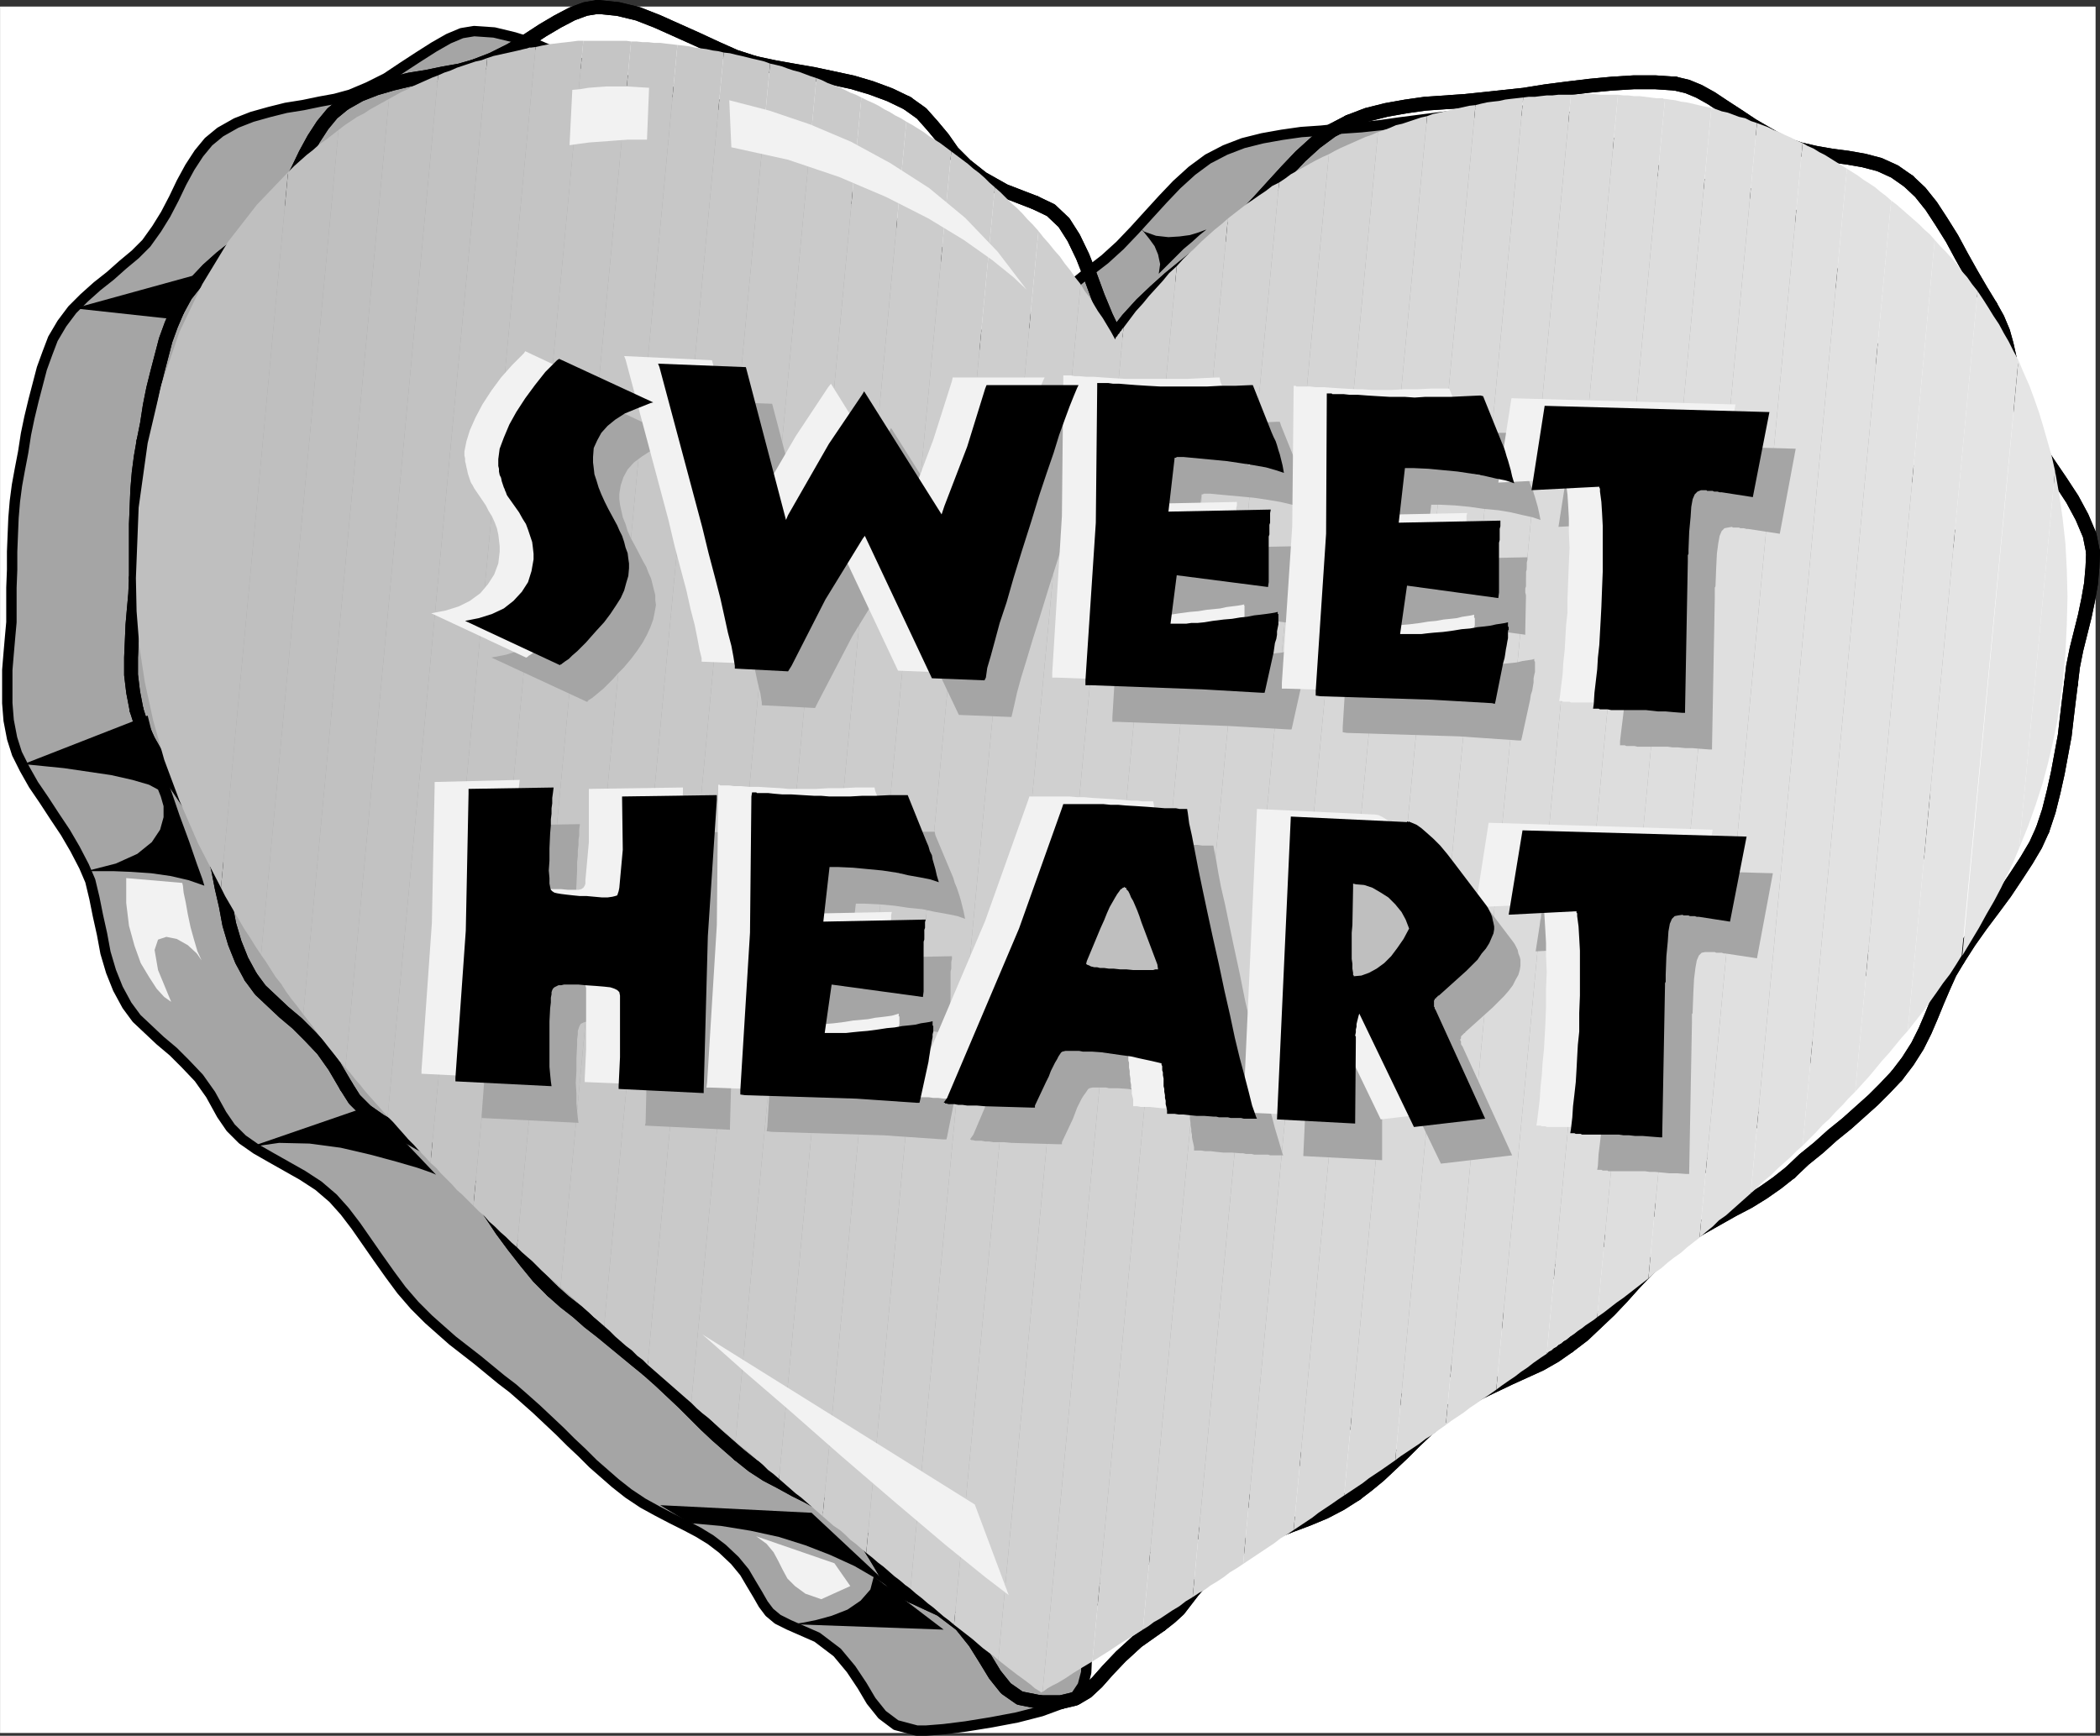 <?xml version="1.0" encoding="UTF-8" standalone="no"?>
<svg
   version="1.0"
   width="129.83mm"
   height="107.328mm"
   id="svg173"
   sodipodi:docname="Heart - Sweetheart.wmf"
   xmlns:inkscape="http://www.inkscape.org/namespaces/inkscape"
   xmlns:sodipodi="http://sodipodi.sourceforge.net/DTD/sodipodi-0.dtd"
   xmlns="http://www.w3.org/2000/svg"
   xmlns:svg="http://www.w3.org/2000/svg">
  <rect width="100%" height="100%" fill="#333333" stroke="none"/>
  <sodipodi:namedview
     id="namedview173"
     pagecolor="#ffffff"
     bordercolor="#000000"
     borderopacity="0.25"
     inkscape:showpageshadow="2"
     inkscape:pageopacity="0.0"
     inkscape:pagecheckerboard="0"
     inkscape:deskcolor="#d1d1d1"
     inkscape:document-units="mm" />
  <defs
     id="defs1">
    <pattern
       id="WMFhbasepattern"
       patternUnits="userSpaceOnUse"
       width="6"
       height="6"
       x="0"
       y="0" />
  </defs>
  <path
     style="fill:#ffffff;fill-opacity:1;fill-rule:evenodd;stroke:#ffffff;stroke-width:0.162px;stroke-linecap:round;stroke-linejoin:round;stroke-miterlimit:4;stroke-dasharray:none;stroke-opacity:1"
     d="M 0.081,1.616 V 404.924 H 489.567 V 1.616 v 0 z"
     id="path1" />
  <path
     style="fill:#a5a5a5;fill-opacity:1;fill-rule:evenodd;stroke:#000000;stroke-width:2.424px;stroke-linecap:round;stroke-linejoin:round;stroke-miterlimit:4;stroke-dasharray:none;stroke-opacity:1"
     d="m 231.653,84.992 2.909,-3.878 3.07,-3.393 3.394,-3.07 3.232,-3.07 3.555,-2.747 3.394,-2.747 3.394,-2.747 3.555,-2.747 3.555,-3.232 3.394,-3.555 3.232,-3.555 3.394,-3.716 3.232,-3.393 3.555,-3.232 3.717,-2.747 4.04,-2.101 4.202,-1.616 4.525,-1.131 4.525,-0.808 4.525,-0.646 4.686,-0.323 4.686,-0.485 4.686,-0.323 4.525,-0.485 4.525,-0.646 5.01,-0.646 5.01,-0.646 5.171,-0.646 5.333,-0.485 5.171,-0.323 h 5.01 l 4.686,0.323 2.747,0.646 2.747,1.131 2.909,1.616 2.909,1.939 3.232,2.101 3.394,2.424 3.717,2.101 4.202,2.262 3.394,1.131 3.717,0.969 4.04,0.808 4.202,0.646 4.202,0.969 3.878,1.131 3.878,1.616 3.394,2.424 2.586,2.585 2.424,3.07 2.101,3.555 1.939,3.716 1.939,3.878 1.939,3.878 1.939,3.716 2.262,3.716 1.616,2.908 1.293,3.07 0.808,2.908 0.646,3.07 0.646,3.07 0.485,3.232 0.808,3.555 0.97,3.878 1.454,3.555 2.262,3.716 2.586,3.878 2.747,4.04 2.586,4.201 2.424,4.201 1.616,4.04 0.808,4.201 v 3.555 l -0.323,3.716 -0.646,3.716 -0.808,3.878 -0.97,3.878 -0.97,3.878 -0.808,4.04 -0.646,4.04 -0.485,3.878 -0.323,4.04 -0.646,4.201 -0.646,4.363 -0.808,4.363 -0.97,4.363 -1.293,4.524 -1.293,4.363 -1.454,3.555 -1.616,3.555 -1.778,3.878 -1.778,3.716 -2.101,3.878 -2.101,3.878 -2.262,4.04 -2.424,3.878 -2.101,3.232 -1.939,3.232 -2.101,3.393 -2.262,3.393 -2.262,3.555 -2.424,3.393 -2.747,3.555 -2.909,3.393 -2.586,2.908 -2.747,2.747 -3.07,2.747 -3.232,2.747 -3.232,2.747 -3.232,2.747 -3.394,3.07 -3.232,2.908 -3.07,2.424 -3.232,2.262 -3.394,2.101 -3.717,1.939 -3.717,2.101 -3.717,2.101 -3.717,2.262 -3.394,2.747 -3.07,2.424 -2.747,2.747 -2.747,2.908 -2.747,3.07 -2.909,3.07 -3.07,2.908 -3.07,2.908 -3.394,2.585 -3.394,2.101 -3.394,1.939 -3.394,1.777 -3.555,1.616 -3.394,1.616 -3.394,1.616 -3.232,1.777 -2.909,1.939 -3.232,2.262 -3.07,2.424 -2.909,2.424 -2.747,2.262 -2.909,2.424 -2.747,2.262 -2.747,2.101 -2.747,1.939 -3.555,2.262 -3.717,2.101 -3.878,2.101 -3.717,1.939 -3.878,1.777 -3.555,1.777 -3.232,1.777 -3.07,1.939 -2.747,2.747 -1.616,3.393 -0.808,3.878 -0.162,3.878 v 3.878 l -0.162,3.716 -0.808,3.07 -1.616,2.424 -3.232,1.777 -4.848,1.777 -5.656,1.454 -5.979,1.131 -5.979,0.969 -5.171,0.646 -4.04,0.323 h -2.262 l -4.848,-1.293 -3.232,-2.424 -2.586,-3.232 -2.101,-3.555 -2.586,-3.878 -3.232,-3.878 -4.686,-3.555 -6.626,-2.908 -2.586,-1.293 -1.939,-1.616 -1.454,-1.939 -1.293,-2.262 -1.454,-2.424 -1.616,-2.747 -2.262,-2.747 -2.909,-2.747 -2.747,-2.101 -2.909,-1.777 -3.07,-1.616 -3.232,-1.616 -3.394,-1.777 -3.232,-1.777 -3.394,-2.262 -3.07,-2.424 -2.586,-2.262 -2.586,-2.262 -2.586,-2.585 -2.586,-2.424 -2.586,-2.585 -2.747,-2.585 -2.747,-2.585 -2.909,-2.585 -2.586,-2.262 -2.747,-2.101 -2.747,-2.262 -2.747,-2.262 -2.909,-2.262 -2.909,-2.262 -2.747,-2.424 -2.909,-2.585 -3.232,-3.232 -3.07,-3.555 -2.747,-3.716 -2.747,-3.878 -2.586,-3.716 -2.586,-3.716 -2.586,-3.393 -2.747,-3.07 -3.394,-2.908 -3.717,-2.424 -3.717,-2.101 -3.717,-2.101 -3.394,-1.939 -3.232,-2.262 -2.747,-2.747 -2.101,-3.07 -2.586,-4.686 -2.747,-3.878 -3.07,-3.232 -2.909,-2.908 -3.07,-2.585 -2.747,-2.585 -2.747,-2.585 -2.262,-3.07 -2.101,-3.878 -1.616,-4.04 -1.293,-4.363 -0.808,-4.363 -0.97,-4.363 -0.808,-4.04 -0.97,-4.04 -1.454,-3.393 -2.101,-4.04 -2.262,-3.878 -2.586,-3.878 -2.424,-3.716 -2.424,-3.555 -2.101,-3.716 -1.778,-3.555 -1.131,-3.555 -0.808,-4.201 -0.323,-4.04 v -4.04 -3.716 l 0.323,-3.878 0.323,-3.716 0.323,-3.555 v -3.716 -4.363 l 0.162,-4.201 v -4.201 l 0.162,-4.04 0.162,-3.878 0.323,-3.878 0.485,-3.716 0.646,-3.555 0.808,-4.201 0.646,-4.201 0.808,-3.878 0.97,-4.04 0.97,-3.716 0.97,-3.716 1.293,-3.555 1.293,-3.393 2.101,-3.555 2.424,-3.232 2.747,-2.747 3.07,-2.747 3.07,-2.424 2.909,-2.585 2.909,-2.424 2.586,-2.585 2.424,-3.393 2.101,-3.393 1.939,-3.716 1.778,-3.716 1.939,-3.555 2.101,-3.232 2.262,-2.747 2.747,-2.262 3.717,-2.101 3.717,-1.454 4.04,-1.131 3.878,-0.969 4.04,-0.646 3.878,-0.808 3.555,-0.646 3.555,-0.969 4.202,-1.777 4.202,-2.101 3.878,-2.585 3.717,-2.424 3.555,-2.262 3.394,-1.939 3.07,-1.293 2.909,-0.485 4.686,0.323 4.686,1.131 4.686,1.454 4.525,1.939 4.686,1.939 4.525,1.939 4.525,1.777 4.363,1.293 4.525,1.131 4.686,1.131 4.525,1.131 4.525,1.293 4.525,1.454 4.363,1.616 4.363,1.777 4.04,2.101 3.555,2.424 2.909,2.908 2.747,2.908 2.747,3.232 3.07,3.232 3.878,3.07 4.848,2.747 6.141,2.585 3.717,2.101 2.909,2.908 2.424,3.555 2.101,4.363 1.778,4.524 1.778,4.686 1.778,4.686 z"
     id="path2" />
  <path
     style="fill:none;stroke:#000000;stroke-width:3.232px;stroke-linecap:round;stroke-linejoin:round;stroke-miterlimit:4;stroke-dasharray:none;stroke-opacity:1"
     d="m 260.58,78.367 2.909,-3.716 3.232,-3.555 3.232,-3.07 3.232,-2.908 3.555,-2.908 3.394,-2.747 3.394,-2.747 3.555,-2.747"
     id="path3" />
  <path
     style="fill:none;stroke:#000000;stroke-width:3.232px;stroke-linecap:round;stroke-linejoin:round;stroke-miterlimit:4;stroke-dasharray:none;stroke-opacity:1"
     d="m 260.58,78.367 2.909,-3.716 3.232,-3.555 3.232,-3.07 3.232,-2.908 3.555,-2.908 3.394,-2.747 3.394,-2.747 3.555,-2.747"
     id="path4" />
  <path
     style="fill:none;stroke:#000000;stroke-width:3.232px;stroke-linecap:round;stroke-linejoin:round;stroke-miterlimit:4;stroke-dasharray:none;stroke-opacity:1"
     d="m 287.082,53.968 3.555,-3.232 3.394,-3.555 3.232,-3.555 3.394,-3.716 3.232,-3.393 3.555,-3.232 3.717,-2.747 4.04,-2.101"
     id="path5" />
  <path
     style="fill:none;stroke:#000000;stroke-width:3.232px;stroke-linecap:round;stroke-linejoin:round;stroke-miterlimit:4;stroke-dasharray:none;stroke-opacity:1"
     d="m 287.082,53.968 3.555,-3.232 3.394,-3.555 3.232,-3.555 3.394,-3.716 3.232,-3.393 3.555,-3.232 3.717,-2.747 4.04,-2.101"
     id="path6" />
  <path
     style="fill:none;stroke:#000000;stroke-width:3.232px;stroke-linecap:round;stroke-linejoin:round;stroke-miterlimit:4;stroke-dasharray:none;stroke-opacity:1"
     d="m 315.2,28.439 4.202,-1.616 4.525,-1.131 4.525,-0.808 4.525,-0.646 4.686,-0.323 4.686,-0.323 4.686,-0.485 4.525,-0.485"
     id="path7" />
  <path
     style="fill:none;stroke:#000000;stroke-width:3.232px;stroke-linecap:round;stroke-linejoin:round;stroke-miterlimit:4;stroke-dasharray:none;stroke-opacity:1"
     d="m 315.2,28.439 4.202,-1.616 4.525,-1.131 4.525,-0.808 4.525,-0.646 4.686,-0.323 4.686,-0.323 4.686,-0.485 4.525,-0.485"
     id="path8" />
  <path
     style="fill:none;stroke:#000000;stroke-width:3.232px;stroke-linecap:round;stroke-linejoin:round;stroke-miterlimit:4;stroke-dasharray:none;stroke-opacity:1"
     d="m 351.56,22.622 4.525,-0.485 5.01,-0.808 5.01,-0.646 5.333,-0.646 5.171,-0.485 5.171,-0.323 h 5.01 l 4.686,0.323"
     id="path9" />
  <path
     style="fill:none;stroke:#000000;stroke-width:3.232px;stroke-linecap:round;stroke-linejoin:round;stroke-miterlimit:4;stroke-dasharray:none;stroke-opacity:1"
     d="m 351.56,22.622 4.525,-0.485 5.01,-0.808 5.01,-0.646 5.333,-0.646 5.171,-0.485 5.171,-0.323 h 5.01 l 4.686,0.323"
     id="path10" />
  <path
     style="fill:none;stroke:#000000;stroke-width:3.232px;stroke-linecap:round;stroke-linejoin:round;stroke-miterlimit:4;stroke-dasharray:none;stroke-opacity:1"
     d="m 391.476,19.552 2.747,0.646 2.747,1.131 2.909,1.616 2.909,1.939 3.232,2.101 3.394,2.262 3.878,2.262 4.04,2.262"
     id="path11" />
  <path
     style="fill:none;stroke:#000000;stroke-width:3.232px;stroke-linecap:round;stroke-linejoin:round;stroke-miterlimit:4;stroke-dasharray:none;stroke-opacity:1"
     d="m 391.476,19.552 2.747,0.646 2.747,1.131 2.909,1.616 2.909,1.939 3.232,2.101 3.394,2.262 3.878,2.262 4.04,2.262"
     id="path12" />
  <path
     style="fill:none;stroke:#000000;stroke-width:3.232px;stroke-linecap:round;stroke-linejoin:round;stroke-miterlimit:4;stroke-dasharray:none;stroke-opacity:1"
     d="m 417.332,33.771 3.394,1.131 3.555,0.808 3.717,0.646 3.717,0.485 3.717,0.646 3.717,0.969 3.555,1.616 3.232,2.262"
     id="path13" />
  <path
     style="fill:none;stroke:#000000;stroke-width:3.232px;stroke-linecap:round;stroke-linejoin:round;stroke-miterlimit:4;stroke-dasharray:none;stroke-opacity:1"
     d="m 417.332,33.771 3.394,1.131 3.555,0.808 3.717,0.646 3.717,0.485 3.717,0.646 3.717,0.969 3.555,1.616 3.232,2.262"
     id="path14" />
  <path
     style="fill:none;stroke:#000000;stroke-width:3.232px;stroke-linecap:round;stroke-linejoin:round;stroke-miterlimit:4;stroke-dasharray:none;stroke-opacity:1"
     d="m 445.935,42.335 2.747,2.585 2.586,3.232 2.424,3.716 2.424,3.878 2.262,4.201 2.262,4.04 2.262,3.878 2.262,3.716"
     id="path15" />
  <path
     style="fill:none;stroke:#000000;stroke-width:3.232px;stroke-linecap:round;stroke-linejoin:round;stroke-miterlimit:4;stroke-dasharray:none;stroke-opacity:1"
     d="m 445.935,42.335 2.747,2.585 2.586,3.232 2.424,3.716 2.424,3.878 2.262,4.201 2.262,4.04 2.262,3.878 2.262,3.716"
     id="path16" />
  <path
     style="fill:none;stroke:#000000;stroke-width:3.232px;stroke-linecap:round;stroke-linejoin:round;stroke-miterlimit:4;stroke-dasharray:none;stroke-opacity:1"
     d="m 465.165,71.581 1.616,2.908 1.293,3.07 0.808,2.908 0.646,2.908 0.646,3.232 0.485,3.232 0.808,3.555 0.97,3.878"
     id="path17" />
  <path
     style="fill:none;stroke:#000000;stroke-width:3.232px;stroke-linecap:round;stroke-linejoin:round;stroke-miterlimit:4;stroke-dasharray:none;stroke-opacity:1"
     d="m 465.165,71.581 1.616,2.908 1.293,3.07 0.808,2.908 0.646,2.908 0.646,3.232 0.485,3.232 0.808,3.555 0.97,3.878"
     id="path18" />
  <path
     style="fill:none;stroke:#000000;stroke-width:3.232px;stroke-linecap:round;stroke-linejoin:round;stroke-miterlimit:4;stroke-dasharray:none;stroke-opacity:1"
     d="m 472.437,97.272 1.454,3.555 2.262,3.716 2.586,3.878 2.747,4.04 2.747,4.201 2.262,4.201 1.778,4.201 0.808,4.04"
     id="path19" />
  <path
     style="fill:none;stroke:#000000;stroke-width:3.232px;stroke-linecap:round;stroke-linejoin:round;stroke-miterlimit:4;stroke-dasharray:none;stroke-opacity:1"
     d="m 472.437,97.272 1.454,3.555 2.262,3.716 2.586,3.878 2.747,4.04 2.747,4.201 2.262,4.201 1.778,4.201 0.808,4.04"
     id="path20" />
  <path
     style="fill:none;stroke:#000000;stroke-width:3.232px;stroke-linecap:round;stroke-linejoin:round;stroke-miterlimit:4;stroke-dasharray:none;stroke-opacity:1"
     d="m 489.082,129.104 -0.162,3.555 -0.323,3.716 -0.646,3.716 -0.808,3.878 -0.97,3.878 -0.97,3.878 -0.808,4.04 -0.485,4.04"
     id="path21" />
  <path
     style="fill:none;stroke:#000000;stroke-width:3.232px;stroke-linecap:round;stroke-linejoin:round;stroke-miterlimit:4;stroke-dasharray:none;stroke-opacity:1"
     d="m 489.082,129.104 -0.162,3.555 -0.323,3.716 -0.646,3.716 -0.808,3.878 -0.97,3.878 -0.97,3.878 -0.808,4.04 -0.485,4.04"
     id="path22" />
  <path
     style="fill:none;stroke:#000000;stroke-width:3.232px;stroke-linecap:round;stroke-linejoin:round;stroke-miterlimit:4;stroke-dasharray:none;stroke-opacity:1"
     d="m 483.911,159.804 -0.485,3.878 -0.485,4.04 -0.485,4.201 -0.808,4.363 -0.808,4.363 -0.97,4.363 -1.131,4.524 -1.454,4.363"
     id="path23" />
  <path
     style="fill:none;stroke:#000000;stroke-width:3.232px;stroke-linecap:round;stroke-linejoin:round;stroke-miterlimit:4;stroke-dasharray:none;stroke-opacity:1"
     d="m 483.911,159.804 -0.485,3.878 -0.485,4.04 -0.485,4.201 -0.808,4.363 -0.808,4.363 -0.97,4.363 -1.131,4.524 -1.454,4.363"
     id="path24" />
  <path
     style="fill:none;stroke:#000000;stroke-width:3.232px;stroke-linecap:round;stroke-linejoin:round;stroke-miterlimit:4;stroke-dasharray:none;stroke-opacity:1"
     d="m 477.285,193.898 -1.616,3.555 -2.101,3.555 -2.424,3.716 -2.586,3.878 -2.747,3.716 -2.909,3.878 -2.747,3.878 -2.586,4.04"
     id="path25" />
  <path
     style="fill:none;stroke:#000000;stroke-width:3.232px;stroke-linecap:round;stroke-linejoin:round;stroke-miterlimit:4;stroke-dasharray:none;stroke-opacity:1"
     d="m 477.285,193.898 -1.616,3.555 -2.101,3.555 -2.424,3.716 -2.586,3.878 -2.747,3.716 -2.909,3.878 -2.747,3.878 -2.586,4.04"
     id="path26" />
  <path
     style="fill:none;stroke:#000000;stroke-width:3.232px;stroke-linecap:round;stroke-linejoin:round;stroke-miterlimit:4;stroke-dasharray:none;stroke-opacity:1"
     d="m 457.57,224.114 -1.939,3.232 -1.454,3.232 -1.454,3.393 -1.454,3.555 -1.454,3.393 -1.778,3.555 -2.262,3.555 -2.586,3.393"
     id="path27" />
  <path
     style="fill:none;stroke:#000000;stroke-width:3.232px;stroke-linecap:round;stroke-linejoin:round;stroke-miterlimit:4;stroke-dasharray:none;stroke-opacity:1"
     d="m 457.57,224.114 -1.939,3.232 -1.454,3.232 -1.454,3.393 -1.454,3.555 -1.454,3.393 -1.778,3.555 -2.262,3.555 -2.586,3.393"
     id="path28" />
  <path
     style="fill:none;stroke:#000000;stroke-width:3.232px;stroke-linecap:round;stroke-linejoin:round;stroke-miterlimit:4;stroke-dasharray:none;stroke-opacity:1"
     d="m 443.188,251.421 -2.747,2.908 -2.747,2.747 -3.07,2.747 -3.07,2.747 -3.394,2.747 -3.232,2.908 -3.394,2.747 -3.232,3.07"
     id="path29" />
  <path
     style="fill:none;stroke:#000000;stroke-width:3.232px;stroke-linecap:round;stroke-linejoin:round;stroke-miterlimit:4;stroke-dasharray:none;stroke-opacity:1"
     d="m 443.188,251.421 -2.747,2.908 -2.747,2.747 -3.07,2.747 -3.07,2.747 -3.394,2.747 -3.232,2.908 -3.394,2.747 -3.232,3.07"
     id="path30" />
  <path
     style="fill:none;stroke:#000000;stroke-width:3.232px;stroke-linecap:round;stroke-linejoin:round;stroke-miterlimit:4;stroke-dasharray:none;stroke-opacity:1"
     d="m 418.301,274.043 -3.07,2.424 -3.232,2.262 -3.394,2.101 -3.717,1.939 -3.717,2.101 -3.717,2.101 -3.717,2.262 -3.394,2.747"
     id="path31" />
  <path
     style="fill:none;stroke:#000000;stroke-width:3.232px;stroke-linecap:round;stroke-linejoin:round;stroke-miterlimit:4;stroke-dasharray:none;stroke-opacity:1"
     d="m 418.301,274.043 -3.07,2.424 -3.232,2.262 -3.394,2.101 -3.717,1.939 -3.717,2.101 -3.717,2.101 -3.717,2.262 -3.394,2.747"
     id="path32" />
  <path
     style="fill:none;stroke:#000000;stroke-width:3.232px;stroke-linecap:round;stroke-linejoin:round;stroke-miterlimit:4;stroke-dasharray:none;stroke-opacity:1"
     d="m 390.344,291.978 -3.07,2.424 -2.747,2.747 -2.747,2.908 -2.747,3.07 -2.909,3.07 -3.07,2.908 -3.07,2.908 -3.394,2.585"
     id="path33" />
  <path
     style="fill:none;stroke:#000000;stroke-width:3.232px;stroke-linecap:round;stroke-linejoin:round;stroke-miterlimit:4;stroke-dasharray:none;stroke-opacity:1"
     d="m 390.344,291.978 -3.07,2.424 -2.747,2.747 -2.747,2.908 -2.747,3.07 -2.909,3.07 -3.07,2.908 -3.07,2.908 -3.394,2.585"
     id="path34" />
  <path
     style="fill:none;stroke:#000000;stroke-width:3.232px;stroke-linecap:round;stroke-linejoin:round;stroke-miterlimit:4;stroke-dasharray:none;stroke-opacity:1"
     d="m 366.589,314.6 -3.232,2.262 -3.394,1.939 -3.555,1.616 -3.555,1.616 -3.394,1.616 -3.394,1.616 -3.232,1.777 -2.909,1.939"
     id="path35" />
  <path
     style="fill:none;stroke:#000000;stroke-width:3.232px;stroke-linecap:round;stroke-linejoin:round;stroke-miterlimit:4;stroke-dasharray:none;stroke-opacity:1"
     d="m 366.589,314.6 -3.232,2.262 -3.394,1.939 -3.555,1.616 -3.555,1.616 -3.394,1.616 -3.394,1.616 -3.232,1.777 -2.909,1.939"
     id="path36" />
  <path
     style="fill:none;stroke:#000000;stroke-width:3.232px;stroke-linecap:round;stroke-linejoin:round;stroke-miterlimit:4;stroke-dasharray:none;stroke-opacity:1"
     d="m 339.925,328.98 -3.232,2.424 -3.07,2.585 -2.909,2.747 -2.747,2.747 -2.909,2.747 -2.747,2.585 -2.747,2.262 -2.747,2.101"
     id="path37" />
  <path
     style="fill:none;stroke:#000000;stroke-width:3.232px;stroke-linecap:round;stroke-linejoin:round;stroke-miterlimit:4;stroke-dasharray:none;stroke-opacity:1"
     d="m 339.925,328.98 -3.232,2.424 -3.07,2.585 -2.909,2.747 -2.747,2.747 -2.909,2.747 -2.747,2.585 -2.747,2.262 -2.747,2.101"
     id="path38" />
  <path
     style="fill:none;stroke:#000000;stroke-width:3.232px;stroke-linecap:round;stroke-linejoin:round;stroke-miterlimit:4;stroke-dasharray:none;stroke-opacity:1"
     d="m 316.816,349.178 -3.555,2.262 -3.717,1.939 -3.878,1.616 -3.878,1.454 -3.717,1.454 -3.555,1.616 -3.232,1.454 -3.07,1.777"
     id="path39" />
  <path
     style="fill:none;stroke:#000000;stroke-width:3.232px;stroke-linecap:round;stroke-linejoin:round;stroke-miterlimit:4;stroke-dasharray:none;stroke-opacity:1"
     d="m 316.816,349.178 -3.555,2.262 -3.717,1.939 -3.878,1.616 -3.878,1.454 -3.717,1.454 -3.555,1.616 -3.232,1.454 -3.07,1.777"
     id="path40" />
  <path
     style="fill:none;stroke:#000000;stroke-width:3.232px;stroke-linecap:round;stroke-linejoin:round;stroke-miterlimit:4;stroke-dasharray:none;stroke-opacity:1"
     d="m 288.213,362.751 -3.232,2.424 -2.586,2.262 -1.939,2.424 -1.778,2.101 -1.616,2.101 -1.616,2.101 -1.939,1.777 -2.262,1.777"
     id="path41" />
  <path
     style="fill:none;stroke:#000000;stroke-width:3.232px;stroke-linecap:round;stroke-linejoin:round;stroke-miterlimit:4;stroke-dasharray:none;stroke-opacity:1"
     d="m 288.213,362.751 -3.232,2.424 -2.586,2.262 -1.939,2.424 -1.778,2.101 -1.616,2.101 -1.616,2.101 -1.939,1.777 -2.262,1.777"
     id="path42" />
  <path
     style="fill:none;stroke:#000000;stroke-width:3.232px;stroke-linecap:round;stroke-linejoin:round;stroke-miterlimit:4;stroke-dasharray:none;stroke-opacity:1"
     d="m 271.245,379.717 -5.494,3.878 -3.878,3.555 -3.07,3.232 -2.424,2.747 -2.424,2.262 -2.747,1.616 -3.394,0.808 h -4.686"
     id="path43" />
  <path
     style="fill:none;stroke:#000000;stroke-width:3.232px;stroke-linecap:round;stroke-linejoin:round;stroke-miterlimit:4;stroke-dasharray:none;stroke-opacity:1"
     d="m 271.245,379.717 -5.494,3.878 -3.878,3.555 -3.07,3.232 -2.424,2.747 -2.424,2.262 -2.747,1.616 -3.394,0.808 h -4.686"
     id="path44" />
  <path
     style="fill:none;stroke:#000000;stroke-width:3.232px;stroke-linecap:round;stroke-linejoin:round;stroke-miterlimit:4;stroke-dasharray:none;stroke-opacity:1"
     d="m 243.127,397.814 -4.848,-0.969 -3.232,-2.262 -2.586,-3.232 -2.262,-3.716 -2.424,-3.878 -3.232,-4.04 -4.686,-3.555 -6.626,-3.07"
     id="path45" />
  <path
     style="fill:none;stroke:#000000;stroke-width:3.232px;stroke-linecap:round;stroke-linejoin:round;stroke-miterlimit:4;stroke-dasharray:none;stroke-opacity:1"
     d="m 243.127,397.814 -4.848,-0.969 -3.232,-2.262 -2.586,-3.232 -2.262,-3.716 -2.424,-3.878 -3.232,-4.04 -4.686,-3.555 -6.626,-3.07"
     id="path46" />
  <path
     style="fill:none;stroke:#000000;stroke-width:3.232px;stroke-linecap:round;stroke-linejoin:round;stroke-miterlimit:4;stroke-dasharray:none;stroke-opacity:1"
     d="m 213.231,373.092 -2.586,-1.293 -1.778,-1.616 -1.616,-1.939 -1.293,-2.262 -1.454,-2.424 -1.616,-2.585 -2.262,-2.908 -2.909,-2.747"
     id="path47" />
  <path
     style="fill:none;stroke:#000000;stroke-width:3.232px;stroke-linecap:round;stroke-linejoin:round;stroke-miterlimit:4;stroke-dasharray:none;stroke-opacity:1"
     d="m 213.231,373.092 -2.586,-1.293 -1.778,-1.616 -1.616,-1.939 -1.293,-2.262 -1.454,-2.424 -1.616,-2.585 -2.262,-2.908 -2.909,-2.747"
     id="path48" />
  <path
     style="fill:none;stroke:#000000;stroke-width:3.232px;stroke-linecap:round;stroke-linejoin:round;stroke-miterlimit:4;stroke-dasharray:none;stroke-opacity:1"
     d="m 197.717,355.318 -2.586,-1.939 -3.07,-1.777 -3.07,-1.777 -3.232,-1.616 -3.232,-1.777 -3.394,-1.777 -3.232,-2.101 -3.232,-2.585"
     id="path49" />
  <path
     style="fill:none;stroke:#000000;stroke-width:3.232px;stroke-linecap:round;stroke-linejoin:round;stroke-miterlimit:4;stroke-dasharray:none;stroke-opacity:1"
     d="m 197.717,355.318 -2.586,-1.939 -3.07,-1.777 -3.07,-1.777 -3.232,-1.616 -3.232,-1.777 -3.394,-1.777 -3.232,-2.101 -3.232,-2.585"
     id="path50" />
  <path
     style="fill:none;stroke:#000000;stroke-width:3.232px;stroke-linecap:round;stroke-linejoin:round;stroke-miterlimit:4;stroke-dasharray:none;stroke-opacity:1"
     d="m 172.669,339.968 -2.586,-2.262 -2.586,-2.262 -2.586,-2.424 -2.586,-2.585 -2.586,-2.585 -2.747,-2.585 -2.747,-2.585 -2.909,-2.585"
     id="path51" />
  <path
     style="fill:none;stroke:#000000;stroke-width:3.232px;stroke-linecap:round;stroke-linejoin:round;stroke-miterlimit:4;stroke-dasharray:none;stroke-opacity:1"
     d="m 172.669,339.968 -2.586,-2.262 -2.586,-2.262 -2.586,-2.424 -2.586,-2.585 -2.586,-2.585 -2.747,-2.585 -2.747,-2.585 -2.909,-2.585"
     id="path52" />
  <path
     style="fill:none;stroke:#000000;stroke-width:3.232px;stroke-linecap:round;stroke-linejoin:round;stroke-miterlimit:4;stroke-dasharray:none;stroke-opacity:1"
     d="m 151.338,320.093 -2.586,-2.101 -2.747,-2.262 -2.747,-2.262 -2.747,-2.262 -2.909,-2.262 -2.747,-2.424 -2.909,-2.262 -2.909,-2.585"
     id="path53" />
  <path
     style="fill:none;stroke:#000000;stroke-width:3.232px;stroke-linecap:round;stroke-linejoin:round;stroke-miterlimit:4;stroke-dasharray:none;stroke-opacity:1"
     d="m 151.338,320.093 -2.586,-2.101 -2.747,-2.262 -2.747,-2.262 -2.747,-2.262 -2.909,-2.262 -2.747,-2.424 -2.909,-2.262 -2.909,-2.585"
     id="path54" />
  <path
     style="fill:none;stroke:#000000;stroke-width:3.232px;stroke-linecap:round;stroke-linejoin:round;stroke-miterlimit:4;stroke-dasharray:none;stroke-opacity:1"
     d="m 129.037,301.673 -3.232,-3.232 -2.909,-3.555 -2.909,-3.716 -2.747,-3.716 -2.586,-3.878 -2.586,-3.716 -2.586,-3.393 -2.747,-2.908"
     id="path55" />
  <path
     style="fill:none;stroke:#000000;stroke-width:3.232px;stroke-linecap:round;stroke-linejoin:round;stroke-miterlimit:4;stroke-dasharray:none;stroke-opacity:1"
     d="m 129.037,301.673 -3.232,-3.232 -2.909,-3.555 -2.909,-3.716 -2.747,-3.716 -2.586,-3.878 -2.586,-3.716 -2.586,-3.393 -2.747,-2.908"
     id="path56" />
  <path
     style="fill:none;stroke:#000000;stroke-width:3.232px;stroke-linecap:round;stroke-linejoin:round;stroke-miterlimit:4;stroke-dasharray:none;stroke-opacity:1"
     d="m 106.737,273.558 -3.394,-3.07 -3.717,-2.424 -3.717,-2.101 -3.717,-2.101 -3.394,-1.939 -3.232,-2.262 -2.747,-2.747 -1.939,-3.07"
     id="path57" />
  <path
     style="fill:none;stroke:#000000;stroke-width:3.232px;stroke-linecap:round;stroke-linejoin:round;stroke-miterlimit:4;stroke-dasharray:none;stroke-opacity:1"
     d="m 106.737,273.558 -3.394,-3.07 -3.717,-2.424 -3.717,-2.101 -3.717,-2.101 -3.394,-1.939 -3.232,-2.262 -2.747,-2.747 -1.939,-3.07"
     id="path58" />
  <path
     style="fill:none;stroke:#000000;stroke-width:3.232px;stroke-linecap:round;stroke-linejoin:round;stroke-miterlimit:4;stroke-dasharray:none;stroke-opacity:1"
     d="m 80.881,253.845 -2.747,-4.686 -2.747,-3.878 -3.07,-3.232 -2.909,-2.908 -3.07,-2.585 -2.747,-2.585 -2.747,-2.585 -2.262,-3.07"
     id="path59" />
  <path
     style="fill:none;stroke:#000000;stroke-width:3.232px;stroke-linecap:round;stroke-linejoin:round;stroke-miterlimit:4;stroke-dasharray:none;stroke-opacity:1"
     d="m 80.881,253.845 -2.747,-4.686 -2.747,-3.878 -3.07,-3.232 -2.909,-2.908 -3.07,-2.585 -2.747,-2.585 -2.747,-2.585 -2.262,-3.07"
     id="path60" />
  <path
     style="fill:none;stroke:#000000;stroke-width:3.232px;stroke-linecap:round;stroke-linejoin:round;stroke-miterlimit:4;stroke-dasharray:none;stroke-opacity:1"
     d="m 58.58,228.315 -2.101,-3.878 -1.616,-4.04 -1.293,-4.363 -0.808,-4.363 -0.97,-4.201 -0.808,-4.201 -0.97,-3.878 -1.454,-3.555"
     id="path61" />
  <path
     style="fill:none;stroke:#000000;stroke-width:3.232px;stroke-linecap:round;stroke-linejoin:round;stroke-miterlimit:4;stroke-dasharray:none;stroke-opacity:1"
     d="m 58.58,228.315 -2.101,-3.878 -1.616,-4.04 -1.293,-4.363 -0.808,-4.363 -0.97,-4.201 -0.808,-4.201 -0.97,-3.878 -1.454,-3.555"
     id="path62" />
  <path
     style="fill:none;stroke:#000000;stroke-width:3.232px;stroke-linecap:round;stroke-linejoin:round;stroke-miterlimit:4;stroke-dasharray:none;stroke-opacity:1"
     d="m 48.561,195.837 -2.101,-4.04 -2.262,-3.878 -2.586,-3.878 -2.424,-3.716 -2.424,-3.555 -2.101,-3.716 -1.616,-3.555 -1.131,-3.555"
     id="path63" />
  <path
     style="fill:none;stroke:#000000;stroke-width:3.232px;stroke-linecap:round;stroke-linejoin:round;stroke-miterlimit:4;stroke-dasharray:none;stroke-opacity:1"
     d="m 48.561,195.837 -2.101,-4.04 -2.262,-3.878 -2.586,-3.878 -2.424,-3.716 -2.424,-3.555 -2.101,-3.716 -1.616,-3.555 -1.131,-3.555"
     id="path64" />
  <path
     style="fill:none;stroke:#000000;stroke-width:3.232px;stroke-linecap:round;stroke-linejoin:round;stroke-miterlimit:4;stroke-dasharray:none;stroke-opacity:1"
     d="m 31.916,165.945 -0.808,-4.201 -0.485,-4.04 v -4.04 l 0.162,-3.716 0.162,-3.878 0.323,-3.716 0.323,-3.555 0.162,-3.716"
     id="path65" />
  <path
     style="fill:none;stroke:#000000;stroke-width:3.232px;stroke-linecap:round;stroke-linejoin:round;stroke-miterlimit:4;stroke-dasharray:none;stroke-opacity:1"
     d="m 31.916,165.945 -0.808,-4.201 -0.485,-4.04 v -4.04 l 0.162,-3.716 0.162,-3.878 0.323,-3.716 0.323,-3.555 0.162,-3.716"
     id="path66" />
  <path
     style="fill:none;stroke:#000000;stroke-width:3.232px;stroke-linecap:round;stroke-linejoin:round;stroke-miterlimit:4;stroke-dasharray:none;stroke-opacity:1"
     d="m 31.754,135.082 v -4.363 -4.201 -4.04 l 0.162,-4.04 0.162,-4.04 0.323,-3.878 0.485,-3.716 0.646,-3.716"
     id="path67" />
  <path
     style="fill:none;stroke:#000000;stroke-width:3.232px;stroke-linecap:round;stroke-linejoin:round;stroke-miterlimit:4;stroke-dasharray:none;stroke-opacity:1"
     d="m 31.754,135.082 v -4.363 -4.201 -4.04 l 0.162,-4.04 0.162,-4.04 0.323,-3.878 0.485,-3.716 0.646,-3.716"
     id="path68" />
  <path
     style="fill:none;stroke:#000000;stroke-width:3.232px;stroke-linecap:round;stroke-linejoin:round;stroke-miterlimit:4;stroke-dasharray:none;stroke-opacity:1"
     d="m 33.532,103.089 0.808,-4.04 0.646,-4.201 0.808,-4.04 0.97,-3.878 0.97,-3.716 0.97,-3.716 1.293,-3.555 1.454,-3.393"
     id="path69" />
  <path
     style="fill:none;stroke:#000000;stroke-width:3.232px;stroke-linecap:round;stroke-linejoin:round;stroke-miterlimit:4;stroke-dasharray:none;stroke-opacity:1"
     d="m 33.532,103.089 0.808,-4.04 0.646,-4.201 0.808,-4.04 0.97,-3.878 0.97,-3.716 0.97,-3.716 1.293,-3.555 1.454,-3.393"
     id="path70" />
  <path
     style="fill:none;stroke:#000000;stroke-width:3.232px;stroke-linecap:round;stroke-linejoin:round;stroke-miterlimit:4;stroke-dasharray:none;stroke-opacity:1"
     d="m 41.45,72.55 1.939,-3.555 2.424,-3.07 2.747,-2.908 3.07,-2.747 3.07,-2.424 2.909,-2.585 2.909,-2.424 2.586,-2.585"
     id="path71" />
  <path
     style="fill:none;stroke:#000000;stroke-width:3.232px;stroke-linecap:round;stroke-linejoin:round;stroke-miterlimit:4;stroke-dasharray:none;stroke-opacity:1"
     d="m 41.45,72.55 1.939,-3.555 2.424,-3.07 2.747,-2.908 3.07,-2.747 3.07,-2.424 2.909,-2.585 2.909,-2.424 2.586,-2.585"
     id="path72" />
  <path
     style="fill:none;stroke:#000000;stroke-width:3.232px;stroke-linecap:round;stroke-linejoin:round;stroke-miterlimit:4;stroke-dasharray:none;stroke-opacity:1"
     d="m 63.105,50.252 2.424,-3.393 2.101,-3.393 1.939,-3.716 1.778,-3.716 1.939,-3.555 2.101,-3.232 2.262,-2.747 2.747,-2.262"
     id="path73" />
  <path
     style="fill:none;stroke:#000000;stroke-width:3.232px;stroke-linecap:round;stroke-linejoin:round;stroke-miterlimit:4;stroke-dasharray:none;stroke-opacity:1"
     d="m 63.105,50.252 2.424,-3.393 2.101,-3.393 1.939,-3.716 1.778,-3.716 1.939,-3.555 2.101,-3.232 2.262,-2.747 2.747,-2.262"
     id="path74" />
  <path
     style="fill:none;stroke:#000000;stroke-width:3.232px;stroke-linecap:round;stroke-linejoin:round;stroke-miterlimit:4;stroke-dasharray:none;stroke-opacity:1"
     d="m 80.396,24.237 3.717,-2.101 3.717,-1.454 3.878,-1.131 4.04,-0.969 4.04,-0.646 3.878,-0.808 3.717,-0.646 3.394,-0.969"
     id="path75" />
  <path
     style="fill:none;stroke:#000000;stroke-width:3.232px;stroke-linecap:round;stroke-linejoin:round;stroke-miterlimit:4;stroke-dasharray:none;stroke-opacity:1"
     d="m 80.396,24.237 3.717,-2.101 3.717,-1.454 3.878,-1.131 4.04,-0.969 4.04,-0.646 3.878,-0.808 3.717,-0.646 3.394,-0.969"
     id="path76" />
  <path
     style="fill:none;stroke:#000000;stroke-width:3.232px;stroke-linecap:round;stroke-linejoin:round;stroke-miterlimit:4;stroke-dasharray:none;stroke-opacity:1"
     d="m 110.777,15.512 4.202,-1.616 4.202,-2.101 3.878,-2.262 3.717,-2.424 3.555,-2.101 3.394,-1.777 3.07,-1.131 2.909,-0.485"
     id="path77" />
  <path
     style="fill:none;stroke:#000000;stroke-width:3.232px;stroke-linecap:round;stroke-linejoin:round;stroke-miterlimit:4;stroke-dasharray:none;stroke-opacity:1"
     d="m 110.777,15.512 4.202,-1.616 4.202,-2.101 3.878,-2.262 3.717,-2.424 3.555,-2.101 3.394,-1.777 3.07,-1.131 2.909,-0.485"
     id="path78" />
  <path
     style="fill:none;stroke:#000000;stroke-width:3.232px;stroke-linecap:round;stroke-linejoin:round;stroke-miterlimit:4;stroke-dasharray:none;stroke-opacity:1"
     d="m 139.703,1.616 4.686,0.485 4.686,1.131 4.525,1.777 4.686,2.101 4.686,2.101 4.525,2.101 4.363,1.939 4.525,1.454"
     id="path79" />
  <path
     style="fill:none;stroke:#000000;stroke-width:3.232px;stroke-linecap:round;stroke-linejoin:round;stroke-miterlimit:4;stroke-dasharray:none;stroke-opacity:1"
     d="m 139.703,1.616 4.686,0.485 4.686,1.131 4.525,1.777 4.686,2.101 4.686,2.101 4.525,2.101 4.363,1.939 4.525,1.454"
     id="path80" />
  <path
     style="fill:none;stroke:#000000;stroke-width:3.232px;stroke-linecap:round;stroke-linejoin:round;stroke-miterlimit:4;stroke-dasharray:none;stroke-opacity:1"
     d="m 176.386,14.704 4.525,0.969 4.525,0.808 4.686,0.808 4.525,0.969 4.525,0.969 4.363,1.293 4.363,1.616 4.04,1.939"
     id="path81" />
  <path
     style="fill:none;stroke:#000000;stroke-width:3.232px;stroke-linecap:round;stroke-linejoin:round;stroke-miterlimit:4;stroke-dasharray:none;stroke-opacity:1"
     d="m 176.386,14.704 4.525,0.969 4.525,0.808 4.686,0.808 4.525,0.969 4.525,0.969 4.363,1.293 4.363,1.616 4.04,1.939"
     id="path82" />
  <path
     style="fill:none;stroke:#000000;stroke-width:3.232px;stroke-linecap:round;stroke-linejoin:round;stroke-miterlimit:4;stroke-dasharray:none;stroke-opacity:1"
     d="m 211.938,24.076 3.394,2.424 2.586,2.908 2.424,2.908 2.262,3.232 3.07,3.07 3.878,3.07 5.171,2.908 7.11,2.747"
     id="path83" />
  <path
     style="fill:none;stroke:#000000;stroke-width:3.232px;stroke-linecap:round;stroke-linejoin:round;stroke-miterlimit:4;stroke-dasharray:none;stroke-opacity:1"
     d="m 211.938,24.076 3.394,2.424 2.586,2.908 2.424,2.908 2.262,3.232 3.07,3.07 3.878,3.07 5.171,2.908 7.11,2.747"
     id="path84" />
  <path
     style="fill:none;stroke:#000000;stroke-width:3.232px;stroke-linecap:round;stroke-linejoin:round;stroke-miterlimit:4;stroke-dasharray:none;stroke-opacity:1"
     d="m 241.834,47.344 3.717,1.777 3.07,2.908 2.262,3.555 2.101,4.363 1.778,4.524 1.778,4.847 1.939,4.686 2.101,4.363"
     id="path85" />
  <path
     style="fill:none;stroke:#000000;stroke-width:3.232px;stroke-linecap:round;stroke-linejoin:round;stroke-miterlimit:4;stroke-dasharray:none;stroke-opacity:1"
     d="m 241.834,47.344 3.717,1.777 3.07,2.908 2.262,3.555 2.101,4.363 1.778,4.524 1.778,4.847 1.939,4.686 2.101,4.363"
     id="path86" />
  <path
     style="fill:#e5e5e5;fill-opacity:1;fill-rule:evenodd;stroke:none"
     d="m 480.194,110.037 0.97,5.494 0.808,5.655 0.646,5.817 0.323,6.14 0.162,6.302 -0.162,6.463 -0.323,6.786 -0.646,6.948 -0.646,4.524 -0.646,4.524 -0.97,4.686 -1.131,4.847 -1.293,4.847 -1.616,5.009 -1.778,5.009 -2.101,5.171 z"
     id="path87" />
  <path
     style="fill:#e5e5e5;fill-opacity:1;fill-rule:evenodd;stroke:none"
     d="m 480.194,110.037 -0.808,-3.555 -0.97,-3.393 -0.97,-3.393 -0.97,-3.232 -1.131,-3.232 -1.131,-3.07 -1.293,-2.908 -1.293,-3.07 -13.09,139.122 1.939,-3.232 1.939,-3.232 1.778,-3.232 1.778,-3.07 1.616,-3.07 1.454,-3.07 1.454,-3.07 1.293,-3.07 z"
     id="path88" />
  <path
     style="fill:#e4e4e4;fill-opacity:1;fill-rule:evenodd;stroke:none"
     d="m 471.629,84.184 -1.131,-2.101 -1.131,-2.262 -1.131,-1.939 -1.131,-2.101 -1.293,-1.939 -1.293,-2.101 -1.131,-1.777 -1.293,-1.939 -16.322,172.892 1.778,-2.262 1.778,-2.262 1.616,-2.262 1.616,-2.262 1.454,-2.101 1.616,-2.101 1.454,-2.262 1.293,-2.101 z"
     id="path89" />
  <path
     style="fill:#e3e3e3;fill-opacity:1;fill-rule:evenodd;stroke:none"
     d="m 462.095,68.026 -1.293,-1.616 -1.131,-1.616 -1.293,-1.454 -1.131,-1.616 -1.293,-1.454 -1.293,-1.454 -1.293,-1.293 -1.293,-1.454 -18.584,199.069 1.616,-1.777 1.616,-1.777 1.616,-1.939 1.454,-1.777 1.616,-1.777 1.454,-1.777 1.454,-1.777 1.454,-1.616 z"
     id="path90" />
  <path
     style="fill:#e2e2e2;fill-opacity:1;fill-rule:evenodd;stroke:none"
     d="m 452.075,56.069 -1.131,-1.293 -1.293,-1.131 -1.293,-1.293 -1.293,-1.131 -1.293,-1.131 -1.293,-1.131 -1.293,-1.131 -1.293,-0.969 -20.685,220.882 1.616,-1.616 1.616,-1.616 1.454,-1.616 1.616,-1.454 1.454,-1.616 1.616,-1.616 1.293,-1.454 1.616,-1.616 z"
     id="path91" />
  <path
     style="fill:#e1e1e1;fill-opacity:1;fill-rule:evenodd;stroke:none"
     d="m 441.895,46.859 -1.293,-1.131 -1.293,-0.969 -1.131,-0.969 -1.454,-0.969 -1.293,-0.808 -1.293,-0.969 -1.293,-0.808 -1.293,-0.808 -22.462,239.464 1.616,-1.454 1.454,-1.454 1.616,-1.293 1.454,-1.454 1.616,-1.454 1.454,-1.293 1.454,-1.454 1.454,-1.293 z"
     id="path92" />
  <path
     style="fill:#e0e0e0;fill-opacity:1;fill-rule:evenodd;stroke:none"
     d="m 431.552,39.426 -1.293,-0.808 -1.293,-0.808 -1.293,-0.808 -1.293,-0.808 -1.293,-0.646 -1.293,-0.808 -1.454,-0.646 -1.131,-0.646 -24.078,255.784 1.454,-1.293 1.616,-1.293 1.454,-1.454 1.616,-1.131 1.454,-1.293 1.454,-1.293 1.454,-1.293 1.454,-1.293 z"
     id="path93" />
  <path
     style="fill:#dfdfdf;fill-opacity:1;fill-rule:evenodd;stroke:none"
     d="m 421.21,33.448 -1.454,-0.646 -1.293,-0.646 -1.454,-0.646 -1.293,-0.646 -1.293,-0.485 -1.293,-0.646 -1.293,-0.485 -1.293,-0.485 -25.371,270.003 1.454,-1.293 1.616,-1.131 1.454,-1.293 1.454,-1.131 1.616,-1.131 1.454,-1.293 1.454,-1.131 1.454,-1.131 z"
     id="path94" />
  <path
     style="fill:#dedede;fill-opacity:1;fill-rule:evenodd;stroke:none"
     d="m 410.544,28.762 -1.454,-0.485 -1.293,-0.646 -1.454,-0.323 -1.293,-0.485 -1.293,-0.485 -1.454,-0.323 -1.293,-0.485 -1.131,-0.323 -26.664,282.606 1.616,-1.131 1.454,-1.131 1.454,-1.131 1.616,-1.131 1.454,-1.131 1.454,-1.131 1.454,-1.131 1.454,-1.131 z"
     id="path95" />
  <path
     style="fill:#dddddd;fill-opacity:1;fill-rule:evenodd;stroke:none"
     d="m 399.879,25.207 -1.616,-0.323 -1.454,-0.323 -1.293,-0.323 -1.454,-0.323 -1.293,-0.162 -1.293,-0.323 -1.293,-0.162 -1.131,-0.162 -27.634,293.271 0.485,-0.485 0.646,-0.323 0.485,-0.485 0.646,-0.323 0.485,-0.485 0.646,-0.323 0.485,-0.485 0.646,-0.323 0.97,-0.808 0.97,-0.646 0.808,-0.646 0.97,-0.646 0.808,-0.646 0.97,-0.646 0.97,-0.646 0.808,-0.646 z"
     id="path96" />
  <path
     style="fill:#dcdcdc;fill-opacity:1;fill-rule:evenodd;stroke:none"
     d="m 378.063,22.137 1.293,0.162 h 1.131 l 1.293,0.162 h 1.293 l 1.293,0.162 1.293,0.162 1.293,0.162 h 1.293 0.162 v 0 h 0.162 l 0.162,0.162 v 0 h 0.162 v 0 h 0.162 L 361.418,316.377 l -1.454,0.969 -1.616,1.131 -1.454,1.131 -1.454,0.969 -1.454,1.131 -1.454,0.969 -1.616,1.131 -1.293,0.969 z"
     id="path97" />
  <path
     style="fill:#dbdbdb;fill-opacity:1;fill-rule:evenodd;stroke:none"
     d="m 378.063,22.137 h -1.454 -1.293 -1.454 l -1.454,-0.162 h -1.293 -1.454 l -1.293,0.162 h -1.293 l -29.25,310.883 1.293,-0.969 1.454,-0.969 1.454,-0.969 1.454,-1.131 1.454,-0.969 1.616,-1.131 1.454,-0.969 1.616,-1.131 z"
     id="path98" />
  <path
     style="fill:#dadada;fill-opacity:1;fill-rule:evenodd;stroke:none"
     d="m 367.074,22.137 h -1.454 -1.454 l -1.454,0.162 h -1.293 l -1.454,0.162 -1.293,0.162 h -1.454 l -1.293,0.162 -29.896,318.477 1.293,-0.969 1.454,-0.969 1.454,-0.969 1.454,-0.969 1.454,-1.131 1.616,-0.969 1.454,-1.131 1.616,-1.131 z"
     id="path99" />
  <path
     style="fill:#d9d9d9;fill-opacity:1;fill-rule:evenodd;stroke:none"
     d="m 355.924,22.783 -1.454,0.162 -1.454,0.162 -1.293,0.162 -1.454,0.323 -1.454,0.162 -1.293,0.162 -1.454,0.323 -1.293,0.323 -30.704,324.941 1.454,-0.969 1.454,-0.969 1.454,-0.969 1.454,-1.131 1.454,-0.969 1.454,-0.969 1.616,-1.131 1.616,-1.131 z"
     id="path100" />
  <path
     style="fill:#d8d8d8;fill-opacity:1;fill-rule:evenodd;stroke:none"
     d="m 344.773,24.561 -1.454,0.162 -1.454,0.323 -1.454,0.323 -1.454,0.323 -1.293,0.323 -1.454,0.323 -1.454,0.323 -1.293,0.485 -31.189,330.434 1.454,-0.969 1.454,-0.969 1.454,-0.969 1.454,-1.131 1.454,-0.969 1.454,-0.969 1.616,-1.131 1.454,-0.969 z"
     id="path101" />
  <path
     style="fill:#d7d7d7;fill-opacity:1;fill-rule:evenodd;stroke:none"
     d="m 333.461,27.146 -1.454,0.323 -1.454,0.485 -1.454,0.485 -1.454,0.485 -1.454,0.323 -1.454,0.646 -1.293,0.485 -1.454,0.485 -31.512,334.636 1.454,-0.969 1.454,-0.969 1.454,-0.969 1.454,-0.969 1.454,-0.969 1.454,-1.131 1.616,-0.969 1.454,-0.969 z"
     id="path102" />
  <path
     style="fill:#d5d5d5;fill-opacity:1;fill-rule:evenodd;stroke:none"
     d="m 321.988,30.862 -1.454,0.646 -1.454,0.485 -1.454,0.646 -1.454,0.646 -1.454,0.646 -1.454,0.646 -1.293,0.646 -1.454,0.808 -31.835,337.221 1.454,-0.969 1.454,-0.808 1.293,-0.969 1.616,-0.969 1.454,-0.969 1.454,-1.131 1.616,-0.969 1.454,-0.969 z"
     id="path103" />
  <path
     style="fill:#d4d4d4;fill-opacity:1;fill-rule:evenodd;stroke:none"
     d="m 310.514,36.033 -1.454,0.646 -1.616,0.808 -1.454,0.808 -1.454,0.808 -1.454,0.808 -1.454,0.808 -1.293,0.969 -1.454,0.969 -31.835,338.19 1.293,-0.808 1.293,-0.969 1.454,-0.808 1.454,-0.969 1.454,-0.969 1.616,-0.969 1.454,-1.131 1.616,-0.969 z"
     id="path104" />
  <path
     style="fill:#d3d3d3;fill-opacity:1;fill-rule:evenodd;stroke:none"
     d="m 298.879,42.658 -1.616,0.808 -1.454,1.131 -1.454,0.969 -1.616,1.131 -1.454,0.969 -1.454,1.131 -1.454,1.131 -1.454,1.131 -31.674,337.221 1.293,-0.808 1.293,-0.808 1.293,-0.808 1.454,-0.969 1.454,-0.969 1.616,-0.969 1.616,-0.969 1.778,-1.131 z"
     id="path105" />
  <path
     style="fill:#d2d2d2;fill-opacity:1;fill-rule:evenodd;stroke:none"
     d="m 286.92,51.06 -1.454,1.293 -1.616,1.293 -1.454,1.293 -1.616,1.454 -1.454,1.454 -1.454,1.293 -1.454,1.454 -1.454,1.616 -31.35,333.181 0.485,-0.323 0.646,-0.485 1.131,-0.646 1.293,-0.646 1.616,-0.969 1.939,-1.293 2.101,-1.293 2.424,-1.454 z"
     id="path106" />
  <path
     style="fill:#d1d1d1;fill-opacity:1;fill-rule:evenodd;stroke:none"
     d="m 274.962,62.209 -1.778,1.616 -1.454,1.777 -1.616,1.777 -1.616,1.777 -1.454,1.777 -1.616,1.777 -1.454,1.939 -1.454,1.939 -29.25,311.368 2.262,1.777 2.101,1.616 1.778,1.293 1.293,0.969 1.131,0.969 0.808,0.485 0.485,0.323 0.162,0.162 v 0 0 0 l 0.162,-0.162 v 0 0 h 0.162 z"
     id="path107" />
  <path
     style="fill:#d0d0d0;fill-opacity:1;fill-rule:evenodd;stroke:none"
     d="m 262.519,76.59 -0.323,0.323 -0.162,0.323 -0.323,0.323 -0.162,0.323 -0.323,0.323 -0.162,0.323 -0.323,0.323 -0.162,0.485 -0.97,-1.777 -0.97,-1.616 -0.97,-1.616 -1.131,-1.616 -0.97,-1.616 -0.97,-1.616 -1.131,-1.454 -0.97,-1.616 -29.573,313.307 1.454,1.131 1.454,1.131 1.454,1.131 1.293,1.131 1.131,0.969 1.293,0.969 1.131,0.808 1.131,0.969 z"
     id="path108" />
  <path
     style="fill:#cfcfcf;fill-opacity:1;fill-rule:evenodd;stroke:none"
     d="m 212.746,371.315 1.293,1.131 1.454,1.131 1.293,1.131 1.293,0.969 1.293,1.131 1.131,0.969 1.293,0.969 1.131,0.969 29.573,-313.307 -1.293,-1.616 -1.131,-1.616 -1.293,-1.616 -1.131,-1.616 -1.293,-1.454 -1.293,-1.616 -1.293,-1.454 -1.131,-1.454 z"
     id="path109" />
  <path
     style="fill:#cecece;fill-opacity:1;fill-rule:evenodd;stroke:none"
     d="m 202.404,362.913 1.454,1.131 1.293,1.131 1.293,0.969 1.293,1.131 1.293,1.131 1.293,0.969 1.131,0.969 1.293,0.969 29.896,-317.346 -1.293,-1.454 -1.293,-1.293 -1.131,-1.293 -1.293,-1.293 -1.293,-1.131 -1.293,-1.293 -1.293,-1.293 -1.293,-1.131 z"
     id="path110" />
  <path
     style="fill:#cdcdcd;fill-opacity:1;fill-rule:evenodd;stroke:none"
     d="m 192.223,354.349 1.293,1.131 1.293,1.131 1.454,0.969 1.293,1.131 1.131,1.131 1.293,0.969 1.293,1.131 1.131,0.969 30.058,-319.124 -1.293,-1.131 -1.131,-1.131 -1.293,-1.131 -1.293,-0.969 -1.293,-1.131 -1.293,-0.969 -1.293,-0.969 -1.293,-0.969 z"
     id="path111" />
  <path
     style="fill:#cccccc;fill-opacity:1;fill-rule:evenodd;stroke:none"
     d="m 182.042,345.623 1.293,1.131 1.293,1.131 1.293,1.131 1.293,0.969 1.293,1.131 1.293,1.131 1.131,0.969 1.293,1.131 30.058,-318.962 -1.293,-0.969 -1.293,-0.969 -1.293,-0.808 -1.293,-0.808 -1.293,-0.969 -1.293,-0.808 -1.293,-0.808 -1.454,-0.808 z"
     id="path112" />
  <path
     style="fill:#cbcbcb;fill-opacity:1;fill-rule:evenodd;stroke:none"
     d="m 171.861,336.898 1.293,1.131 1.293,0.969 1.293,1.131 1.293,1.131 1.293,1.131 1.131,1.131 1.293,0.969 1.293,1.131 29.734,-317.185 -1.293,-0.808 -1.293,-0.646 -1.293,-0.808 -1.293,-0.646 -1.293,-0.808 -1.293,-0.646 -1.454,-0.646 -1.293,-0.646 z"
     id="path113" />
  <path
     style="fill:#cacaca;fill-opacity:1;fill-rule:evenodd;stroke:none"
     d="m 161.519,327.849 1.293,1.293 1.293,1.131 1.454,1.131 1.293,1.131 1.131,0.969 1.293,1.131 1.293,1.131 1.293,1.131 29.411,-314.115 -1.293,-0.646 -1.293,-0.485 -1.293,-0.646 -1.293,-0.646 -1.454,-0.485 -1.293,-0.485 -1.293,-0.646 -1.293,-0.485 z"
     id="path114" />
  <path
     style="fill:#c9c9c9;fill-opacity:1;fill-rule:evenodd;stroke:none"
     d="m 151.338,318.962 1.293,1.131 1.293,1.131 1.293,1.131 1.293,1.131 1.293,1.131 1.293,1.131 1.293,1.131 1.131,0.969 29.25,-309.59 -1.454,-0.485 -1.293,-0.485 -1.293,-0.485 -1.293,-0.323 -1.454,-0.485 -1.293,-0.485 -1.293,-0.323 -1.454,-0.323 z"
     id="path115" />
  <path
     style="fill:#c8c8c8;fill-opacity:1;fill-rule:evenodd;stroke:none"
     d="m 141.157,309.914 1.293,1.131 1.293,1.293 1.293,1.131 1.293,1.131 1.293,0.969 1.293,1.293 1.293,0.969 1.131,1.131 28.603,-304.097 -1.293,-0.485 -1.293,-0.323 -1.454,-0.323 -1.293,-0.323 -1.293,-0.323 -1.454,-0.323 -1.293,-0.323 -1.454,-0.162 z"
     id="path116" />
  <path
     style="fill:#c7c7c7;fill-opacity:1;fill-rule:evenodd;stroke:none"
     d="m 130.977,300.865 1.293,1.131 1.293,1.131 1.293,1.131 1.293,1.131 1.293,1.131 1.293,1.293 1.131,0.969 1.293,1.131 27.957,-297.633 -1.293,-0.323 -1.293,-0.162 -1.454,-0.323 -1.293,-0.162 -1.293,-0.162 -1.454,-0.323 -1.293,-0.162 -1.454,-0.162 z"
     id="path117" />
  <path
     style="fill:#c6c6c6;fill-opacity:1;fill-rule:evenodd;stroke:none"
     d="m 130.977,300.865 v -0.162 h -0.162 v 0 l -0.162,-0.162 h -0.162 v -0.162 h -0.162 v -0.162 l -1.293,-1.131 -1.131,-0.969 -1.293,-1.131 -1.131,-1.131 -1.131,-1.131 -1.131,-0.969 -1.293,-1.131 -1.131,-1.131 26.664,-281.798 h 1.293 l 1.454,0.162 h 1.293 l 1.293,0.162 h 1.454 l 1.293,0.162 1.454,0.162 1.293,0.162 z"
     id="path118" />
  <path
     style="fill:#c5c5c5;fill-opacity:1;fill-rule:evenodd;stroke:none"
     d="m 110.615,281.799 1.293,1.293 1.293,1.131 1.131,1.293 1.293,1.131 1.293,1.293 1.293,1.131 1.293,1.293 1.293,1.131 26.664,-281.798 -1.131,-0.162 h -0.808 -0.97 -0.97 -0.97 -0.97 -0.97 -0.97 -0.485 -0.323 -0.485 -0.323 -0.485 -0.485 -0.323 -0.485 z"
     id="path119" />
  <path
     style="fill:#c4c4c4;fill-opacity:1;fill-rule:evenodd;stroke:none"
     d="m 100.596,271.78 1.293,1.131 1.131,1.293 1.293,1.293 1.293,1.293 1.131,1.293 1.293,1.131 1.293,1.293 1.293,1.293 25.694,-272.265 h -1.293 l -1.293,0.162 -1.293,0.162 -1.454,0.162 -1.293,0.162 -1.454,0.162 -1.616,0.323 -1.454,0.323 z"
     id="path120" />
  <path
     style="fill:#c3c3c3;fill-opacity:1;fill-rule:evenodd;stroke:none"
     d="m 90.577,260.954 1.293,1.293 1.131,1.293 1.293,1.454 1.131,1.293 1.293,1.293 1.293,1.454 1.293,1.293 1.293,1.454 24.563,-260.793 -1.293,0.162 -1.454,0.323 -1.293,0.323 -1.454,0.323 -1.454,0.323 -1.454,0.323 -1.454,0.323 -1.454,0.485 z"
     id="path121" />
  <path
     style="fill:#c2c2c2;fill-opacity:1;fill-rule:evenodd;stroke:none"
     d="m 80.719,249.482 1.131,1.293 1.131,1.454 1.293,1.454 1.131,1.454 1.293,1.454 1.293,1.454 1.293,1.454 1.293,1.454 23.27,-247.381 -1.293,0.485 -1.454,0.323 -1.454,0.485 -1.454,0.485 -1.454,0.485 -1.454,0.646 -1.454,0.485 -1.454,0.646 z"
     id="path122" />
  <path
     style="fill:#c1c1c1;fill-opacity:1;fill-rule:evenodd;stroke:none"
     d="m 70.862,237.04 1.131,1.454 1.131,1.454 1.131,1.616 1.293,1.616 1.131,1.454 1.293,1.616 1.293,1.616 1.454,1.616 21.654,-231.87 -1.293,0.485 -1.454,0.646 -1.454,0.646 -1.454,0.646 -1.454,0.808 -1.454,0.646 -1.454,0.808 -1.454,0.808 z"
     id="path123" />
  <path
     style="fill:#c0c0c0;fill-opacity:1;fill-rule:evenodd;stroke:none"
     d="m 61.004,223.144 1.131,1.616 1.131,1.777 1.131,1.777 1.293,1.616 1.131,1.777 1.293,1.777 1.293,1.616 1.454,1.939 20.038,-213.934 -1.454,0.808 -1.454,0.808 -1.454,0.808 -1.454,0.969 -1.616,0.808 -1.454,0.969 -1.454,0.969 -1.454,1.131 z"
     id="path124" />
  <path
     style="fill:#bfbfbf;fill-opacity:1;fill-rule:evenodd;stroke:none"
     d="m 51.631,207.471 0.97,1.939 1.131,1.939 1.131,1.939 1.131,1.939 1.131,1.939 1.293,1.939 1.293,2.101 1.293,1.939 18.099,-192.767 -1.454,1.131 -1.454,1.131 -1.616,1.131 -1.454,1.293 -1.454,1.131 -1.454,1.293 -1.454,1.293 -1.454,1.454 z"
     id="path125" />
  <path
     style="fill:#bfbfbf;fill-opacity:1;fill-rule:evenodd;stroke:none"
     d="m 51.631,207.471 -5.333,-10.341 -4.363,-10.018 -3.555,-9.533 -2.586,-9.21 -1.939,-8.887 -1.293,-8.402 -0.646,-8.241 -0.162,-7.756 0.646,-16.481 2.101,-15.027 3.232,-13.734 4.202,-12.28 5.333,-11.149 5.979,-9.856 6.787,-8.725 7.272,-7.594 z"
     id="path126" />
  <path
     style="fill:#f2f2f2;fill-opacity:1;fill-rule:evenodd;stroke:none"
     d="m 170.407,23.43 9.373,2.424 9.534,3.232 9.534,4.04 9.211,5.009 9.05,5.817 8.403,6.948 7.595,7.918 6.787,8.887 -3.07,-2.908 -5.01,-4.04 -6.626,-4.686 -8.242,-5.009 -9.858,-5.009 -10.989,-4.686 -11.958,-4.04 -13.251,-2.908 z"
     id="path127" />
  <path
     style="fill:#f2f2f2;fill-opacity:1;fill-rule:evenodd;stroke:none"
     d="m 151.177,32.64 h -2.262 -2.262 l -2.262,0.162 -2.101,0.162 -2.262,0.162 -2.262,0.162 -2.424,0.323 -2.262,0.323 0.646,-12.927 1.778,-0.162 1.939,-0.323 2.101,-0.162 2.262,-0.162 h 2.262 2.424 l 2.586,0.162 2.586,0.162 z"
     id="path128" />
  <path
     style="fill:#f2f2f2;fill-opacity:1;fill-rule:evenodd;stroke:none"
     d="m 164.105,311.853 2.586,2.262 7.272,6.463 10.504,9.049 12.12,10.664 12.605,10.826 11.635,9.856 9.373,7.594 5.494,4.201 -7.918,-21.167 z"
     id="path129" />
  <path
     style="fill:#f2f2f2;fill-opacity:1;fill-rule:evenodd;stroke:none"
     d="m 29.492,205.209 13.09,1.131 0.162,0.646 0.162,1.616 0.485,2.262 0.485,2.747 0.646,3.07 0.808,2.908 0.808,2.747 0.97,2.101 -1.131,-1.616 -2.101,-1.939 -2.586,-1.454 -2.424,-0.485 -1.939,0.646 -0.808,2.424 0.808,4.686 3.07,7.433 -1.616,-1.131 -1.778,-1.939 -1.778,-2.747 -1.939,-3.232 -1.454,-4.04 -1.293,-4.686 -0.646,-5.332 z"
     id="path130" />
  <path
     style="fill:#f2f2f2;fill-opacity:1;fill-rule:evenodd;stroke:none"
     d="m 176.709,359.035 2.424,1.777 1.616,1.939 1.131,2.101 0.97,1.939 1.131,2.101 1.778,1.777 2.424,1.777 3.717,1.293 6.787,-3.07 -3.717,-5.332 z"
     id="path131" />
  <path
     style="fill:#000000;fill-opacity:1;fill-rule:evenodd;stroke:none"
     d="M 47.268,63.825 17.372,72.066 41.127,74.651 Z"
     id="path132" />
  <path
     style="fill:#000000;fill-opacity:1;fill-rule:evenodd;stroke:none"
     d="m 34.502,167.237 -28.926,11.311 1.293,0.162 3.232,0.323 4.848,0.485 5.494,0.808 5.494,0.808 5.01,1.131 3.878,1.131 2.101,1.131 0.646,1.616 0.646,2.262 v 2.585 l -0.808,2.908 -1.939,2.908 -3.394,2.747 -5.01,2.262 -6.949,1.777 h 0.808 2.262 3.394 l 4.04,0.162 4.686,0.323 4.525,0.646 4.202,0.969 3.717,1.293 -0.485,-1.616 -1.293,-3.555 -1.778,-5.171 -2.262,-6.14 -2.262,-6.625 -2.262,-6.463 -1.778,-5.655 z"
     id="path133" />
  <path
     style="fill:#000000;fill-opacity:1;fill-rule:evenodd;stroke:none"
     d="m 58.418,268.064 28.118,-9.695 15.352,16.158 -1.131,-0.485 -3.232,-1.131 -5.01,-1.454 -5.979,-1.616 -6.949,-1.616 -7.272,-0.969 -7.11,-0.162 z"
     id="path134" />
  <path
     style="fill:#000000;fill-opacity:1;fill-rule:evenodd;stroke:none"
     d="m 154.247,351.763 35.39,1.777 19.877,18.582 -4.848,-3.232 -5.01,-2.908 -5.656,-2.585 -5.818,-2.262 -6.141,-1.939 -6.626,-1.454 -6.949,-1.131 -7.272,-0.646 z"
     id="path135" />
  <path
     style="fill:#000000;fill-opacity:1;fill-rule:evenodd;stroke:none"
     d="m 220.503,380.848 -36.037,-1.293 h 0.97 l 2.101,-0.323 3.232,-0.646 3.555,-0.969 3.717,-1.454 3.07,-2.101 2.262,-2.585 0.808,-3.07 z"
     id="path136" />
  <path
     style="fill:#000000;fill-opacity:1;fill-rule:evenodd;stroke:none"
     d="m 281.911,53.645 -0.485,0.162 -1.293,0.485 -2.101,0.646 -2.424,0.323 -2.586,0.162 -2.909,-0.323 -2.747,-0.969 -2.424,-2.101 0.323,0.323 0.808,0.646 1.131,1.131 1.293,1.616 1.293,1.777 0.808,1.939 0.485,2.262 -0.323,2.262 0.323,-0.323 0.808,-0.808 1.293,-1.293 1.616,-1.616 1.778,-1.777 1.939,-1.616 1.778,-1.616 z"
     id="path137" />
  <path
     style="fill:#a5a5a5;fill-opacity:1;fill-rule:evenodd;stroke:none"
     d="m 158.933,102.766 h -0.808 l -3.07,1.293 -2.747,1.131 -2.262,1.454 -1.939,1.454 -1.454,1.616 -0.97,1.777 -0.646,1.939 -0.323,1.939 v 1.293 l 0.162,1.293 0.323,1.454 0.323,1.454 0.646,1.616 0.485,1.616 0.808,1.777 0.97,1.777 1.939,3.716 0.646,1.131 0.485,1.293 0.646,1.454 0.323,1.293 0.323,1.293 0.323,1.293 v 1.131 l 0.162,1.131 -0.323,1.777 -0.323,1.616 -0.646,1.777 -0.808,1.777 -0.97,1.777 -1.293,1.939 -1.454,1.939 -1.778,2.101 -1.293,1.293 -1.131,1.293 -1.131,1.131 -1.131,1.131 -0.97,0.808 -0.97,0.808 -0.808,0.646 -0.808,0.485 v 0.162 0 0 h -0.162 v 0 0.162 h -0.162 v 0 l -22.301,-10.341 3.394,-0.646 3.07,-0.969 2.747,-1.293 2.262,-1.777 1.778,-2.101 1.454,-2.262 0.97,-2.585 0.485,-2.747 v -1.293 l -0.162,-1.454 -0.323,-1.293 -0.323,-1.454 -0.485,-1.454 -0.646,-1.293 -0.646,-1.293 -0.808,-1.293 -2.747,-4.04 -0.162,-0.323 -0.162,-0.323 -0.162,-0.485 -0.162,-0.323 -0.323,-0.485 -0.162,-0.485 -0.162,-0.485 -0.162,-0.485 -0.162,-0.808 -0.162,-0.646 -0.162,-0.808 -0.162,-0.646 v -0.646 -0.646 l -0.162,-0.485 0.162,-0.485 0.323,-2.424 0.808,-2.585 1.293,-2.908 1.778,-3.07 1.939,-3.232 2.424,-3.07 2.424,-2.908 2.747,-2.747 0.323,-0.485 z"
     id="path138" />
  <path
     style="fill:#a5a5a5;fill-opacity:1;fill-rule:evenodd;stroke:none"
     d="m 180.426,94.364 9.373,35.71 0.646,-1.131 9.534,-16.643 7.757,-11.472 0.485,-0.808 18.099,28.762 0.646,-1.939 5.171,-13.896 4.363,-13.411 0.162,-0.969 h 21.493 l -0.162,0.646 -0.808,1.939 -1.131,2.424 -0.97,3.07 -1.293,3.555 -1.454,4.201 -1.454,4.686 -1.778,5.332 -1.778,5.817 -2.262,7.11 -1.939,6.302 -1.778,5.655 -1.454,4.847 -1.293,4.201 -0.97,3.555 -0.646,2.908 -0.485,2.101 -0.162,0.646 -12.282,-0.485 -15.837,-33.286 -0.323,0.646 -8.726,14.219 -8.08,15.512 -0.646,1.293 -12.443,-0.646 v -0.162 -0.162 -0.162 0 0 -0.162 0 0 l -0.323,-2.101 -0.646,-2.585 -0.646,-3.07 -0.97,-3.716 -0.97,-4.363 -1.293,-4.847 -1.293,-5.494 -1.616,-6.14 -10.019,-37.487 -0.323,-0.808 z"
     id="path139" />
  <path
     style="fill:#a5a5a5;fill-opacity:1;fill-rule:evenodd;stroke:none"
     d="m 263.812,98.08 h 0.485 0.808 l 1.293,0.162 h 1.454 l 1.939,0.162 2.101,0.162 2.586,0.162 2.747,0.162 h 1.616 1.939 2.262 2.424 2.909 l 3.07,-0.162 h 3.394 l 3.555,-0.162 h 0.646 l 0.323,0.969 4.04,10.018 0.485,1.131 0.323,0.969 0.323,0.969 0.323,1.131 0.323,1.131 0.323,1.131 0.323,1.454 0.485,1.616 -1.939,-0.646 -2.424,-0.485 -2.747,-0.646 -2.909,-0.485 -3.232,-0.485 -3.394,-0.323 -3.555,-0.323 -3.394,-0.323 h -0.162 -0.323 -0.162 -0.162 -0.162 -0.323 -0.162 l -0.162,0.162 v 0 h -0.162 v 0 0 0 h -0.162 v 0 l -1.454,12.603 23.755,-0.485 v 0.808 0.646 l -0.162,0.485 v 0.646 0.485 0.485 0.485 0.646 l -0.162,0.485 v 0.646 0.485 0.485 0.646 0.485 0.485 0.646 7.918 l -0.162,1.131 -21.331,-2.747 -1.616,11.311 h 1.454 1.131 1.131 1.293 l 1.293,-0.162 1.778,-0.162 1.939,-0.323 2.424,-0.323 1.939,-0.162 1.939,-0.323 1.778,-0.162 1.616,-0.162 1.293,-0.323 1.454,-0.162 1.131,-0.162 0.97,-0.162 0.646,-0.162 v 0.162 0.162 0.162 0 0 0.162 0 0 0.323 0.162 0.162 l 0.162,0.162 -0.162,0.323 v 0.162 0.162 0.162 0.646 0.808 l -0.162,0.808 -0.162,0.808 -0.162,0.969 -0.162,0.969 -0.162,1.131 -0.162,1.131 -1.939,8.725 -0.162,0.646 h -0.646 l -14.059,-0.808 -26.018,-0.969 h -1.131 v -1.131 l 2.262,-36.841 0.323,-31.67 v -0.969 h 0.162 0.162 0.323 v 0 h 0.162 0.162 0.162 z"
     id="path140" />
  <path
     style="fill:#a5a5a5;fill-opacity:1;fill-rule:evenodd;stroke:none"
     d="m 317.463,100.666 h 0.646 0.808 1.131 l 1.616,0.162 h 1.778 l 2.262,0.162 2.424,0.162 2.909,0.162 h 1.616 l 1.939,0.162 h 2.101 l 2.586,-0.162 h 2.747 3.07 l 3.394,-0.162 h 3.717 0.646 l 0.162,0.808 4.202,10.018 0.323,1.131 0.485,1.131 0.323,0.969 0.323,0.969 0.323,1.131 0.323,1.131 0.323,1.454 0.323,1.616 -1.939,-0.646 -2.262,-0.485 -2.747,-0.646 -2.909,-0.485 -3.394,-0.323 -3.394,-0.485 -3.394,-0.323 -3.394,-0.162 h -0.323 -0.162 -0.162 -0.162 -0.323 -0.162 -0.162 -0.323 v 0 0 0 0 h -0.162 v 0 h -0.162 l -1.454,12.765 23.917,-0.485 v 0.646 l -0.162,0.646 v 0.646 0.485 0.485 l -0.162,0.485 v 0.646 0.485 0.646 0.485 0.485 0.646 l -0.162,0.485 v 0.485 0.485 l 0.162,0.646 -0.162,7.918 v 1.293 l -21.493,-2.908 -1.454,11.311 1.293,0.162 h 1.293 1.131 l 1.131,-0.162 1.454,-0.162 1.616,-0.162 1.939,-0.162 2.586,-0.323 1.939,-0.323 1.939,-0.162 1.616,-0.323 1.616,-0.162 1.454,-0.162 1.293,-0.323 1.131,-0.162 1.131,-0.162 0.485,-0.162 v 0.162 0.162 0.162 0 l 0.162,0.162 v 0 0 0.162 0.162 0.162 0.323 0.162 0.162 0.162 0.323 0.162 0.646 l -0.162,0.646 -0.162,0.808 v 0.969 l -0.162,0.969 -0.162,0.969 -0.323,0.969 -0.162,1.131 -1.939,8.887 -0.162,0.646 h -0.485 l -14.059,-0.969 -26.179,-0.808 -0.97,-0.162 v -1.131 l 2.262,-36.679 0.323,-31.832 v -0.969 h 0.162 0.162 0.162 0.162 0.162 0.162 v 0 z"
     id="path141" />
  <path
     style="fill:#a5a5a5;fill-opacity:1;fill-rule:evenodd;stroke:none"
     d="m 419.594,104.867 -3.717,19.875 -7.434,-1.131 v 0 0 h -0.162 v 0 0 h -0.162 v 0 0 l -0.646,-0.162 h -0.323 -0.485 l -0.323,-0.162 h -0.323 -0.162 -0.162 -0.162 -0.162 v 0 h -0.162 v 0 h -0.162 v 0 h -0.162 l -0.162,-0.162 -0.97,0.162 -0.808,0.162 -0.646,0.646 -0.485,1.131 -0.323,1.777 -0.323,2.424 -0.162,3.393 -0.162,4.201 -0.162,0.323 v 0.323 0.323 0.323 0.323 0.485 0.323 0.323 l -0.646,34.74 v 0.646 h -0.646 l -2.101,-0.162 -1.939,-0.162 h -1.616 l -1.616,-0.162 h -1.293 l -1.131,-0.162 h -0.97 -0.646 -1.131 -0.808 -0.97 -0.808 -0.808 -0.97 l -0.646,-0.162 h -0.808 -0.323 -0.162 -0.323 -0.323 l -0.323,-0.162 h -0.323 -0.162 -0.323 v 0 0 h -0.162 v 0 0 h -0.162 v 0 -0.969 l 0.323,-2.747 0.323,-2.585 0.323,-2.747 0.162,-2.908 0.162,-2.747 0.323,-3.07 0.162,-2.908 0.162,-3.07 0.162,-4.363 0.162,-4.04 v -3.716 -3.555 l -0.162,-3.232 -0.162,-3.07 -0.162,-2.585 -0.162,-2.424 v -0.162 0 -0.162 0 l -0.162,-0.162 v -0.162 -0.323 -0.162 l -15.837,0.808 3.07,-19.713 z"
     id="path142" />
  <path
     style="fill:#a5a5a5;fill-opacity:1;fill-rule:evenodd;stroke:none"
     d="m 135.501,192.605 -0.162,1.293 v 1.293 l -0.162,1.131 v 1.131 l -0.162,1.293 v 1.293 l -0.162,1.454 v 1.777 l -0.162,3.555 -0.162,2.908 v 2.262 1.777 l 0.162,1.293 0.162,0.808 0.162,0.646 0.323,0.323 0.323,0.323 0.808,0.162 0.97,0.162 1.293,0.162 1.293,0.162 1.616,0.162 1.778,0.162 h 1.778 l 1.778,0.162 h 1.293 l 0.97,-0.162 h 0.646 l 0.485,-0.323 0.323,-0.485 0.162,-0.485 0.162,-0.808 0.808,-8.887 -0.162,-11.957 v -0.485 l 21.978,-0.323 v 1.131 l -2.101,31.832 -0.97,36.033 v 0.646 l -19.877,-0.969 0.162,-0.646 0.162,-6.786 0.162,-13.573 -0.162,-0.808 -0.162,-0.646 -0.323,-0.646 -0.808,-0.323 -0.97,-0.323 -1.454,-0.162 -1.939,-0.162 -2.424,-0.162 -1.616,-0.162 h -1.293 -1.131 -0.97 l -0.646,0.162 h -0.485 l -0.485,0.162 -0.323,0.162 -0.323,0.162 -0.162,0.323 -0.162,0.323 -0.162,0.485 -0.162,0.485 v 0.808 l -0.162,1.131 v 1.293 l -0.162,3.07 v 3.07 l -0.162,2.747 0.162,2.585 v 2.262 l 0.162,1.777 0.162,1.616 0.162,1.131 -22.624,-1.131 v -0.808 l 2.586,-34.417 0.485,-31.993 0.162,-1.131 z"
     id="path143" />
  <path
     style="fill:#a5a5a5;fill-opacity:1;fill-rule:evenodd;stroke:none"
     d="m 183.012,193.898 h 0.646 0.808 l 1.131,0.162 h 1.616 l 1.778,0.162 h 2.262 l 2.424,0.162 2.909,0.162 h 1.616 l 1.939,0.162 h 2.262 2.424 l 2.747,-0.162 h 3.07 l 3.394,-0.162 h 3.717 0.646 l 0.162,0.808 4.202,10.018 0.323,1.131 0.485,1.131 0.323,0.969 0.323,0.969 0.323,1.131 0.323,1.293 0.323,1.293 0.323,1.616 -1.778,-0.646 -2.424,-0.485 -2.747,-0.485 -3.07,-0.646 -3.232,-0.323 -3.232,-0.485 -3.555,-0.323 -3.394,-0.162 h -0.323 -0.162 -0.162 -0.323 -0.162 -0.162 -0.162 -0.323 v 0 0 0 0 h -0.162 v 0 h -0.162 l -1.454,12.765 23.917,-0.485 v 0.646 l -0.162,0.646 v 0.646 0.485 0.485 l -0.162,0.646 v 0.485 0.646 0.485 0.485 0.485 0.646 0.485 0.485 0.485 0.646 l -0.162,7.918 v 1.293 l -21.493,-2.908 -1.454,11.311 1.293,0.162 h 1.293 1.131 l 1.131,-0.162 1.454,-0.162 1.616,-0.162 2.101,-0.162 2.424,-0.323 1.939,-0.323 1.939,-0.162 1.616,-0.323 1.616,-0.162 1.454,-0.162 1.293,-0.323 1.131,-0.162 1.131,-0.162 0.485,-0.162 v 0.162 0.162 0.162 h 0.162 v 0.162 0 0 0.162 0.162 0.162 0.323 0.162 0.162 0.162 0.323 0.162 0.646 l -0.162,0.646 v 0.808 l -0.162,0.969 -0.162,0.969 -0.162,0.969 -0.323,0.969 -0.162,1.131 -1.778,8.887 -0.162,0.646 h -0.646 l -14.059,-0.969 -26.179,-0.808 -1.131,-0.162 0.162,-0.969 2.262,-36.841 0.323,-31.832 v -0.969 h 0.162 0.162 0.162 l 0.162,0.162 h 0.162 0.162 z"
     id="path144" />
  <path
     style="fill:#a5a5a5;fill-opacity:1;fill-rule:evenodd;stroke:none"
     d="m 255.57,196.483 h 1.616 1.778 1.616 1.778 1.616 l 1.778,0.162 h 1.778 l 1.616,0.162 2.747,0.162 2.586,0.162 2.101,0.162 1.778,0.162 h 1.454 l 1.131,0.162 h 0.808 0.485 0.162 0.162 v 0 h 0.162 0.162 0.323 0.162 0.162 l 0.162,0.969 0.485,2.424 0.485,2.908 0.646,3.393 0.97,4.201 0.97,4.686 1.131,5.332 1.293,5.979 1.293,6.463 1.454,6.14 1.131,5.655 1.293,5.332 1.131,4.686 0.97,4.201 0.97,3.716 0.97,3.232 0.808,2.747 0.162,0.323 h -0.646 -0.808 -0.485 -0.485 -0.646 l -0.485,-0.162 h -0.485 -0.646 -0.808 -0.646 -0.646 l -0.646,-0.162 h -0.646 -0.646 l -0.646,-0.162 h -0.646 l -2.101,-0.162 h -1.939 l -1.616,-0.162 -1.293,-0.162 h -1.293 l -0.97,-0.162 h -0.808 -0.485 -0.323 v -0.808 l -0.162,-0.808 -0.162,-0.646 -0.162,-0.808 v -0.646 l -0.162,-0.646 v -0.646 l -0.162,-0.808 v -0.646 l -0.162,-0.969 v -0.808 -0.808 l -0.162,-0.646 v -0.485 -0.485 l -0.162,-0.485 v -0.162 -0.485 l -0.646,-0.162 -2.101,-0.485 -2.262,-0.485 -2.262,-0.323 -2.262,-0.485 -2.262,-0.323 -2.424,-0.323 -2.262,-0.162 h -2.101 l -0.646,-0.162 h -0.646 -0.646 -0.485 -0.485 -0.485 -0.485 l -0.646,0.162 h -0.162 v 0.162 0 h -0.162 v 0 0 0 l -0.323,0.485 -0.323,0.485 -0.485,0.646 -0.485,0.808 -0.485,0.969 -0.485,0.969 -0.485,1.293 -0.485,1.293 -2.586,5.494 v 0.485 h -0.808 l -10.989,-0.323 -1.778,-0.162 h -1.293 -1.131 l -0.97,-0.162 h -0.97 l -0.808,-0.162 h -0.808 -0.646 l -0.646,-0.162 v 0 0 0 0 h -0.162 -0.162 l -0.162,-0.162 h -0.162 l 0.808,-1.131 16.806,-39.587 10.019,-28.115 0.485,-0.969 z"
     id="path145" />
  <path
     style="fill:#a5a5a5;fill-opacity:1;fill-rule:evenodd;stroke:none"
     d="m 268.013,216.358 -0.323,0.485 -0.485,0.646 -0.485,0.808 -0.485,1.131 -0.646,1.131 -0.646,1.454 -0.808,1.616 -0.808,1.777 -3.232,7.756 -0.162,0.646 0.323,0.162 0.162,0.162 h 0.323 l 0.162,0.162 h 0.162 l 0.162,0.162 v 0 h 0.162 l 0.485,0.162 h 0.646 l 0.808,0.162 h 0.97 l 0.97,0.162 h 1.293 l 1.293,0.162 h 1.616 l 1.616,0.162 h 1.293 1.131 0.808 0.808 0.646 l 0.485,-0.162 h 0.646 l -0.323,-1.131 -3.555,-9.856 -0.646,-1.454 -0.485,-1.293 -0.485,-1.131 -0.323,-1.131 -0.485,-0.808 -0.323,-0.808 -0.485,-0.646 -0.323,-0.485 v -0.162 0 -0.162 h -0.162 v 0 h -0.162 l -0.162,-0.162 h -0.162 l -0.162,0.162 v 0.162 h -0.162 -0.162 v 0.162 h -0.162 v 0 z"
     id="path146" />
  <path
     style="fill:#a5a5a5;fill-opacity:1;fill-rule:evenodd;stroke:none"
     d="m 334.916,200.685 h 0.162 v 0 0 h 0.162 v 0 0 0 h 0.162 l 0.808,0.162 1.131,0.485 1.131,0.808 1.293,1.131 1.454,1.293 1.454,1.616 1.616,1.939 1.778,2.101 7.595,10.018 0.323,0.485 0.323,0.646 0.323,0.646 0.162,0.808 0.323,0.808 0.162,0.646 v 0.808 0.646 l -0.162,0.969 -0.323,1.131 -0.646,1.131 -0.646,1.293 -0.97,1.293 -1.131,1.293 -1.293,1.293 -1.293,1.293 -6.464,5.817 v 0.162 h -0.162 l -0.162,0.162 v 0 l -0.162,0.162 -0.162,0.162 v 0 l -0.162,0.162 -0.162,0.162 v 0.162 0.162 0 0 0.162 0 0 l -0.162,0.162 v 0.323 l 0.162,0.162 v 0.162 0.323 0.162 l 0.162,0.323 0.162,0.162 11.635,25.53 -16.645,1.939 -12.766,-26.499 -0.162,0.646 -0.162,0.485 -0.162,0.646 -0.162,0.646 -0.162,0.646 v 0.646 l -0.162,0.646 v 0.808 0.162 0.162 0.162 0 0.162 0 0 l 0.162,0.162 -0.162,0.162 v 0 0.162 0 0 0.162 0 19.228 l -18.422,-0.969 3.232,-70.773 z"
     id="path147" />
  <path
     style="fill:#a5a5a5;fill-opacity:1;fill-rule:evenodd;stroke:none"
     d="m 322.472,216.035 -0.323,8.725 v 1.777 1.777 l -0.162,1.616 0.162,1.454 v 1.293 1.131 l 0.162,1.131 v 0.969 0.162 h 0.162 v 0.162 0 0.162 0 0.162 0.162 l 1.778,-0.162 1.778,-0.646 1.939,-0.969 1.616,-1.293 1.616,-1.616 1.616,-1.939 1.454,-2.101 1.293,-2.424 -0.808,-1.939 -1.131,-1.939 -1.293,-1.777 -1.616,-1.454 -1.778,-1.293 -1.939,-1.131 -1.939,-0.646 -2.101,-0.162 -0.485,-0.162 z"
     id="path148" />
  <path
     style="fill:#a5a5a5;fill-opacity:1;fill-rule:evenodd;stroke:none"
     d="m 414.261,204.078 -3.717,19.875 -7.434,-1.131 v 0 0 h -0.162 v 0 0 h -0.162 v 0 0 l -0.485,-0.162 h -0.485 -0.323 -0.485 l -0.323,-0.162 h -0.162 -0.162 -0.162 -0.162 v 0 h -0.162 v 0 h -0.162 v 0 h -0.162 v 0 h -1.131 l -0.808,0.162 -0.646,0.646 -0.485,1.131 -0.323,1.777 -0.323,2.585 -0.162,3.232 -0.162,4.363 v 0.323 l -0.162,0.323 v 0.323 0.323 0.323 0.323 0.323 0.323 l -0.646,34.74 v 0.646 h -0.646 l -2.101,-0.162 h -1.939 l -1.616,-0.162 -1.616,-0.162 h -1.293 l -1.131,-0.162 h -0.97 -0.808 -0.808 -0.97 -0.97 -0.808 -0.808 -0.808 -0.808 -0.808 l -0.162,-0.162 h -0.323 -0.323 -0.323 -0.162 l -0.323,-0.162 h -0.323 -0.323 v 0 0 h -0.162 v 0 0 h -0.162 v 0 l 0.162,-0.969 0.162,-2.747 0.323,-2.585 0.323,-2.747 0.162,-2.908 0.323,-2.747 0.162,-3.07 0.162,-2.908 0.162,-3.07 0.162,-4.363 0.162,-4.04 v -3.716 -3.555 l -0.162,-3.232 -0.162,-2.908 -0.162,-2.747 -0.162,-2.424 v -0.162 0 0 l -0.162,-0.162 v -0.162 -0.162 -0.162 -0.323 l -15.837,0.808 3.07,-19.713 z"
     id="path149" />
  <path
     style="fill:#f2f2f2;fill-opacity:1;fill-rule:evenodd;stroke:none"
     d="m 144.713,92.425 -0.646,0.162 -3.232,1.131 -2.586,1.293 -2.262,1.293 -1.939,1.454 -1.454,1.616 -0.97,1.777 -0.646,1.939 -0.323,1.939 v 1.293 l 0.162,1.293 0.323,1.454 0.323,1.616 0.485,1.454 0.646,1.777 0.808,1.616 0.808,1.777 2.101,3.716 0.485,1.131 0.646,1.293 0.485,1.454 0.485,1.293 0.323,1.293 0.162,1.293 0.162,1.131 v 1.131 l -0.162,1.777 -0.323,1.616 -0.646,1.777 -0.808,1.777 -0.97,1.939 -1.293,1.777 -1.616,1.939 -1.616,2.101 -1.293,1.293 -1.293,1.293 -1.131,1.131 -0.97,1.131 -0.97,0.808 -0.97,0.808 -0.808,0.646 -0.808,0.485 v 0.162 0 h -0.162 v 0 0 l -0.162,0.162 v 0 h -0.162 l -22.139,-10.341 3.394,-0.646 3.07,-0.969 2.586,-1.293 2.424,-1.777 1.778,-2.101 1.454,-2.262 0.97,-2.585 0.323,-2.747 v -1.293 l -0.162,-1.454 -0.162,-1.293 -0.323,-1.454 -0.485,-1.293 -0.646,-1.454 -0.808,-1.293 -0.646,-1.293 -2.747,-4.04 -0.162,-0.323 -0.162,-0.323 -0.323,-0.485 -0.162,-0.323 -0.162,-0.485 -0.162,-0.485 -0.162,-0.485 -0.162,-0.485 -0.162,-0.808 -0.162,-0.646 -0.162,-0.808 -0.162,-0.646 v -0.646 l -0.162,-0.646 v -0.485 -0.485 l 0.485,-2.424 0.808,-2.585 1.293,-2.908 1.616,-3.07 2.101,-3.232 2.262,-3.07 2.586,-2.908 2.747,-2.747 0.323,-0.485 z"
     id="path150" />
  <path
     style="fill:#f2f2f2;fill-opacity:1;fill-rule:evenodd;stroke:none"
     d="m 166.367,84.184 9.373,35.548 0.485,-1.131 9.696,-16.643 7.595,-11.472 0.646,-0.808 17.938,28.762 0.808,-1.939 5.171,-13.734 4.363,-13.734 0.162,-0.808 h 21.493 l -0.323,0.646 -0.808,1.939 -0.97,2.424 -1.131,3.07 -1.131,3.716 -1.454,4.04 -1.616,4.686 -1.616,5.332 -1.939,5.817 -2.101,7.11 -2.101,6.302 -1.616,5.655 -1.454,4.847 -1.293,4.201 -0.97,3.555 -0.646,2.908 -0.485,2.101 -0.323,0.646 -12.282,-0.485 -15.675,-33.286 -0.323,0.646 -8.726,14.219 -8.08,15.512 -0.646,1.293 -12.443,-0.485 v -0.323 -0.162 0 -0.162 0 0 -0.162 0 l -0.485,-1.939 -0.485,-2.585 -0.646,-3.232 -0.97,-3.716 -0.97,-4.363 -1.293,-4.847 -1.454,-5.494 -1.454,-6.14 -10.019,-37.487 -0.323,-0.808 z"
     id="path151" />
  <path
     style="fill:#f2f2f2;fill-opacity:1;fill-rule:evenodd;stroke:none"
     d="m 249.753,87.739 h 0.485 l 0.808,0.162 h 1.131 l 1.616,0.162 h 1.778 l 2.262,0.162 2.424,0.162 2.909,0.162 h 1.616 1.939 2.262 2.424 2.909 3.07 l 3.232,-0.162 3.717,-0.162 h 0.646 l 0.162,0.969 4.202,10.018 0.323,1.131 0.485,0.969 0.323,0.969 0.323,1.131 0.323,1.131 0.323,1.131 0.323,1.454 0.323,1.616 -1.778,-0.646 -2.424,-0.485 -2.747,-0.646 -3.07,-0.485 -3.07,-0.485 -3.555,-0.323 -3.394,-0.323 -3.394,-0.162 -0.323,-0.162 h -0.162 -0.162 -0.162 -0.323 -0.162 l -0.162,0.162 h -0.323 v 0 0 0 0 h -0.162 v 0 0 l -1.616,12.603 23.917,-0.485 v 0.808 l -0.162,0.646 v 0.646 0.485 0.485 0.485 l -0.162,0.646 v 0.485 0.485 0.646 0.485 0.485 l -0.162,0.485 v 0.646 0.485 l 0.162,0.485 -0.162,8.079 v 1.293 l -21.493,-2.908 -1.454,11.311 h 1.293 1.293 1.131 1.293 l 1.293,-0.162 1.616,-0.162 2.101,-0.323 2.424,-0.323 1.939,-0.162 1.939,-0.323 1.616,-0.162 1.616,-0.162 1.454,-0.323 1.293,-0.162 1.293,-0.162 0.97,-0.162 0.646,-0.162 -0.162,0.162 0.162,0.162 v 0.162 0 0 0.162 0 0 0.323 0.162 0.162 0.323 0.162 0.162 0.162 0.162 0.646 l -0.162,0.808 v 0.808 l -0.162,0.808 -0.162,0.969 -0.162,0.969 -0.162,1.131 -0.323,1.131 -1.939,8.887 v 0.646 l -0.646,-0.162 -14.059,-0.808 -26.179,-0.969 h -0.97 v -1.131 l 2.262,-36.679 0.323,-31.832 v -0.969 h 0.162 0.162 0.162 0.162 0.162 0.162 0.162 z"
     id="path152" />
  <path
     style="fill:#f2f2f2;fill-opacity:1;fill-rule:evenodd;stroke:none"
     d="m 303.404,90.324 h 0.485 0.97 1.131 l 1.454,0.162 h 1.939 l 2.101,0.162 2.586,0.162 2.909,0.162 h 1.454 l 2.101,0.162 h 2.101 2.586 l 2.747,-0.162 h 3.07 l 3.394,-0.162 h 3.717 0.485 l 0.323,0.808 4.04,10.018 0.485,1.131 0.323,1.131 0.485,0.969 0.323,0.969 0.323,1.131 0.162,1.293 0.323,1.293 0.485,1.616 -1.939,-0.485 -2.262,-0.646 -2.747,-0.485 -3.07,-0.485 -3.232,-0.485 -3.394,-0.485 -3.394,-0.323 -3.394,-0.162 h -0.323 -0.162 -0.323 -0.162 -0.162 -0.162 -0.323 -0.162 v 0 0 0 h -0.162 v 0 0 h -0.162 l -1.454,12.765 23.917,-0.485 -0.162,0.646 v 0.808 0.485 0.485 l -0.162,0.485 v 0.646 0.485 0.646 0.485 0.485 l -0.162,0.485 v 0.646 0.485 0.485 0.485 0.646 7.918 l -0.162,1.293 -21.331,-2.908 -1.616,11.311 1.454,0.162 h 1.131 l 1.293,-0.162 h 1.131 l 1.454,-0.162 1.616,-0.162 1.939,-0.162 2.586,-0.323 1.939,-0.323 1.778,-0.162 1.778,-0.323 1.616,-0.162 1.454,-0.162 1.293,-0.323 1.131,-0.162 0.97,-0.162 0.646,-0.162 v 0.162 0.162 0.162 0 0.162 0 0 l 0.162,0.162 v 0.162 0.162 0.323 0.162 0.162 0.323 0.162 0.162 l -0.162,0.646 v 0.646 l -0.162,0.808 -0.162,0.969 v 0.969 l -0.323,0.969 -0.162,0.969 -0.162,1.293 -1.939,8.725 -0.162,0.646 h -0.646 l -14.059,-0.969 -26.018,-0.808 h -1.131 v -1.293 l 2.424,-36.679 0.323,-31.832 v -0.969 h 0.162 0.162 0.162 l 0.162,0.162 h 0.162 v 0 h 0.162 z"
     id="path153" />
  <path
     style="fill:#f2f2f2;fill-opacity:1;fill-rule:evenodd;stroke:none"
     d="m 405.535,94.525 -3.717,19.875 -7.434,-1.131 h -0.162 v 0 0 0 h -0.162 v 0 0 h -0.162 l -0.485,-0.162 h -0.485 -0.323 -0.323 l -0.323,-0.162 h -0.162 -0.323 -0.162 v 0 h -0.162 v 0 h -0.162 v 0 h -0.162 v 0 h -0.162 -1.131 l -0.646,0.162 -0.646,0.646 -0.485,1.131 -0.485,1.777 -0.162,2.424 -0.323,3.393 -0.162,4.363 v 0.162 0.323 0.323 0.323 0.485 l -0.162,0.323 v 0.323 0.323 l -0.485,34.74 v 0.646 h -0.646 l -2.101,-0.162 -1.939,-0.162 h -1.778 l -1.454,-0.162 h -1.293 l -1.131,-0.162 h -0.97 -0.808 -0.97 -0.97 -0.808 -0.808 -0.97 -0.808 -0.808 -0.646 l -0.323,-0.162 h -0.323 -0.162 -0.323 -0.323 -0.323 l -0.323,-0.162 h -0.162 -0.162 v 0 0 0 h -0.162 v 0 h -0.162 l 0.162,-0.969 0.323,-2.747 0.323,-2.585 0.162,-2.747 0.323,-2.908 0.162,-2.908 0.162,-2.908 0.323,-2.908 v -3.07 l 0.162,-4.363 0.162,-4.04 0.162,-3.716 -0.162,-3.555 v -3.232 l -0.162,-3.07 -0.162,-2.585 -0.323,-2.424 v -0.162 0 -0.162 0 -0.162 -0.162 -0.162 -0.323 l -15.837,0.808 3.07,-19.713 z"
     id="path154" />
  <path
     style="fill:#f2f2f2;fill-opacity:1;fill-rule:evenodd;stroke:none"
     d="m 121.442,182.264 -0.162,1.293 -0.162,1.293 v 1.131 l -0.162,1.131 v 1.293 l -0.162,1.293 v 1.454 1.777 l -0.162,3.555 -0.162,2.908 v 2.262 1.777 1.293 l 0.162,0.969 0.323,0.485 0.323,0.485 0.323,0.162 0.646,0.162 1.131,0.162 1.131,0.162 1.454,0.162 1.616,0.162 1.616,0.162 h 1.939 l 1.616,0.162 h 1.454 0.97 l 0.646,-0.162 0.485,-0.323 0.323,-0.485 0.162,-0.485 v -0.808 l 0.808,-8.887 v -11.957 -0.485 l 21.978,-0.323 v 1.131 l -2.101,31.832 -0.97,36.033 v 0.646 l -19.877,-0.808 v -0.808 l 0.323,-6.786 v -13.573 -0.808 l -0.162,-0.646 -0.485,-0.646 -0.646,-0.323 -0.97,-0.323 -1.454,-0.162 -1.939,-0.162 -2.424,-0.162 h -1.616 l -1.454,-0.162 h -0.97 l -0.97,0.162 h -0.646 -0.485 l -0.485,0.162 -0.323,0.162 -0.323,0.162 -0.162,0.323 -0.323,0.323 -0.162,0.485 v 0.646 l -0.162,0.808 v 0.969 1.293 l -0.162,3.232 -0.162,2.908 v 2.747 2.585 l 0.162,2.262 v 1.939 l 0.323,1.454 0.162,1.131 -22.624,-1.131 v -0.808 l 2.424,-34.417 0.646,-31.993 V 182.749 Z"
     id="path155" />
  <path
     style="fill:#f2f2f2;fill-opacity:1;fill-rule:evenodd;stroke:none"
     d="m 168.953,183.557 h 0.646 0.808 l 1.131,0.162 h 1.616 l 1.778,0.162 h 2.101 l 2.586,0.162 2.909,0.162 1.616,0.162 h 1.939 2.101 2.586 l 2.747,-0.162 h 3.07 l 3.394,-0.162 h 3.717 0.646 l 0.162,0.808 4.04,10.018 0.485,1.131 0.485,1.131 0.323,0.969 0.323,0.969 0.323,1.131 0.323,1.293 0.323,1.293 0.323,1.616 -1.939,-0.485 -2.262,-0.646 -2.747,-0.485 -3.07,-0.485 -3.232,-0.485 -3.394,-0.485 -3.394,-0.162 -3.394,-0.323 h -0.323 -0.162 -0.162 -0.323 -0.162 -0.162 -0.162 -0.323 v 0 0 0 h -0.162 v 0 0 h -0.162 l -1.454,12.765 23.917,-0.485 -0.162,0.808 v 0.646 0.485 0.485 l -0.162,0.485 v 0.646 0.485 0.646 0.485 0.485 l -0.162,0.485 v 0.646 0.485 0.485 0.646 0.485 7.918 1.293 l -21.493,-2.908 -1.454,11.311 1.293,0.162 h 1.131 1.293 l 1.131,-0.162 1.454,-0.162 1.616,-0.162 1.939,-0.162 2.586,-0.323 1.939,-0.323 1.778,-0.162 1.778,-0.162 1.616,-0.323 1.454,-0.162 1.293,-0.162 1.131,-0.162 1.131,-0.323 0.485,-0.162 v 0.162 0.162 0.162 0.162 0 h 0.162 v 0 0.162 0.162 0.162 0.323 0.162 0.162 0.323 0.162 0.162 l -0.162,0.646 v 0.808 l -0.162,0.646 v 0.969 l -0.162,0.969 -0.162,0.969 -0.323,0.969 -0.162,1.293 -1.939,8.725 -0.162,0.646 h -0.646 l -14.059,-0.808 -26.018,-0.969 h -1.131 l 0.162,-1.293 2.262,-36.679 0.323,-31.832 v -0.969 h 0.162 0.162 l 0.162,0.162 h 0.162 0.162 0.162 v 0 z"
     id="path156" />
  <path
     style="fill:#f2f2f2;fill-opacity:1;fill-rule:evenodd;stroke:none"
     d="m 241.511,186.142 h 1.616 1.778 1.616 1.778 1.616 l 1.778,0.162 h 1.616 l 1.778,0.162 2.747,0.162 2.586,0.162 2.101,0.162 1.778,0.162 h 1.454 l 1.131,0.162 h 0.808 0.485 0.162 v 0 h 0.162 0.162 0.162 0.162 0.162 0.323 l 0.162,0.969 0.323,2.424 0.646,2.908 0.646,3.555 0.808,4.04 0.97,4.686 1.293,5.332 1.131,5.979 1.454,6.463 1.293,6.14 1.293,5.817 1.293,5.171 1.131,4.686 0.97,4.201 0.97,3.716 0.97,3.232 0.808,2.747 0.162,0.323 h -0.808 -0.646 -0.485 -0.646 -0.485 -0.485 l -0.646,-0.162 h -0.646 -0.646 -0.646 -0.646 l -0.646,-0.162 h -0.646 -0.646 l -0.808,-0.162 h -0.646 l -1.939,-0.162 h -1.939 l -1.616,-0.162 -1.454,-0.162 h -1.131 -0.97 l -0.808,-0.162 h -0.485 -0.485 v -0.808 -0.808 l -0.162,-0.646 -0.162,-0.646 v -0.808 l -0.162,-0.646 v -0.646 l -0.162,-0.808 v -0.646 l -0.162,-0.969 v -0.808 l -0.162,-0.808 v -0.646 -0.485 l -0.162,-0.485 v -0.485 -0.162 -0.485 l -0.808,-0.162 -2.101,-0.485 -2.101,-0.485 -2.262,-0.323 -2.262,-0.485 -2.424,-0.323 -2.262,-0.162 -2.262,-0.323 h -2.101 l -0.808,-0.162 h -0.485 -0.646 -0.485 -0.485 -0.485 -0.646 l -0.485,0.162 h -0.162 v 0.162 h -0.162 v 0 0 0 0 l -0.323,0.485 -0.485,0.485 -0.323,0.808 -0.485,0.646 -0.485,0.969 -0.485,1.131 -0.485,1.131 -0.646,1.293 -2.424,5.655 v 0.323 l -0.808,0.162 -11.15,-0.485 h -1.616 l -1.293,-0.162 h -1.131 l -1.131,-0.162 h -0.808 -0.97 l -0.646,-0.162 h -0.646 l -0.646,-0.162 v 0 0 0 h -0.162 v 0 h -0.162 l -0.162,-0.162 h -0.162 l 0.808,-1.131 16.806,-39.587 10.019,-28.115 0.323,-0.969 z"
     id="path157" />
  <path
     style="fill:#f2f2f2;fill-opacity:1;fill-rule:evenodd;stroke:none"
     d="m 253.954,206.017 -0.323,0.485 -0.485,0.646 -0.485,0.808 -0.485,1.131 -0.646,1.131 -0.808,1.454 -0.646,1.616 -0.808,1.777 -3.232,7.756 -0.162,0.808 h 0.323 l 0.162,0.162 0.162,0.162 h 0.162 0.162 l 0.162,0.162 h 0.162 0.162 l 0.485,0.162 h 0.646 l 0.808,0.162 h 0.808 l 1.131,0.162 h 1.293 l 1.293,0.162 h 1.454 l 1.616,0.162 h 1.454 1.131 0.808 0.646 0.646 l 0.646,-0.162 h 0.485 l -0.162,-0.969 -3.717,-10.018 -0.485,-1.454 -0.485,-1.293 -0.485,-1.131 -0.485,-1.131 -0.323,-0.808 -0.485,-0.808 -0.323,-0.646 -0.323,-0.485 v -0.162 h -0.162 v 0 -0.162 h -0.162 v 0 l -0.162,-0.162 h -0.162 l -0.162,0.162 -0.162,0.162 v 0 l -0.162,0.162 h -0.162 v 0 z"
     id="path158" />
  <path
     style="fill:#f2f2f2;fill-opacity:1;fill-rule:evenodd;stroke:none"
     d="m 320.856,190.343 v 0 h 0.162 v 0 0 h 0.162 v 0 0 0 l 0.97,0.162 0.97,0.485 1.293,0.808 1.293,1.131 1.454,1.293 1.454,1.777 1.616,1.777 1.616,2.262 7.595,9.856 0.485,0.485 0.323,0.646 0.323,0.808 0.162,0.646 0.323,0.808 v 0.808 l 0.162,0.646 v 0.646 l -0.162,0.969 -0.323,1.131 -0.646,1.131 -0.646,1.293 -0.97,1.293 -1.131,1.293 -1.293,1.293 -1.293,1.293 -6.464,5.817 -0.162,0.162 h -0.162 v 0.162 h -0.162 v 0.162 l -0.162,0.162 -0.162,0.162 v 0.162 h -0.162 v 0.162 0.162 h -0.162 v 0.162 0 0 0 0.323 0.162 0.162 0.162 l 0.162,0.323 v 0.162 l 0.162,0.323 v 0.162 l 11.635,25.53 -16.483,1.939 -12.766,-26.499 -0.323,0.646 -0.162,0.485 -0.162,0.646 v 0.646 l -0.162,0.646 -0.162,0.646 v 0.808 0.808 0.162 0 0.162 0 0.162 0 0 0.162 0.162 0.162 0 0 0.162 0 0 0 l -0.162,19.228 -18.261,-0.808 3.232,-70.934 z"
     id="path159" />
  <path
     style="fill:#f2f2f2;fill-opacity:1;fill-rule:evenodd;stroke:none"
     d="m 308.252,205.694 -0.162,8.725 -0.162,1.777 v 1.777 1.616 1.454 l 0.162,1.293 v 1.293 0.969 l 0.162,0.969 v 0.162 0 0.162 0 l 0.162,0.162 v 0 0.162 0.162 l 1.778,-0.162 1.778,-0.646 1.778,-0.969 1.778,-1.293 1.616,-1.616 1.454,-1.939 1.454,-2.101 1.293,-2.424 -0.808,-1.939 -0.97,-1.939 -1.454,-1.777 -1.616,-1.454 -1.778,-1.293 -1.778,-0.969 -2.101,-0.808 -1.939,-0.162 -0.646,-0.162 z"
     id="path160" />
  <path
     style="fill:#f2f2f2;fill-opacity:1;fill-rule:evenodd;stroke:none"
     d="m 400.202,193.898 -3.717,19.713 -7.434,-1.131 v 0 h -0.162 v 0 0 0 h -0.162 v 0 h -0.162 l -0.485,-0.162 h -0.485 -0.323 -0.323 -0.323 l -0.162,-0.162 h -0.323 -0.162 v 0 h -0.162 v 0 h -0.162 v 0 h -0.162 v 0 h -0.162 -0.97 l -0.808,0.162 -0.646,0.646 -0.485,1.131 -0.323,1.777 -0.323,2.585 -0.162,3.232 -0.323,4.363 v 0.323 0.323 0.323 0.323 0.323 0.323 0.323 0.323 l -0.646,34.902 v 0.646 l -0.646,-0.162 -2.101,-0.162 h -1.939 l -1.778,-0.162 -1.454,-0.162 h -1.293 -1.131 l -0.97,-0.162 h -0.808 -0.97 -0.808 -0.97 -0.808 -0.97 -0.808 -0.808 -0.646 -0.323 l -0.323,-0.162 h -0.162 -0.323 -0.323 l -0.323,-0.162 h -0.323 -0.162 v 0 h -0.162 v 0 0 h -0.162 v 0 h -0.162 l 0.162,-0.969 0.323,-2.585 0.323,-2.747 0.162,-2.747 0.323,-2.908 0.162,-2.747 0.323,-3.07 0.162,-2.908 0.162,-3.07 0.162,-4.201 v -4.201 l 0.162,-3.716 -0.162,-3.555 v -3.232 l -0.162,-2.908 -0.162,-2.747 -0.162,-2.424 h -0.162 v -0.162 0 -0.162 -0.162 -0.162 -0.162 -0.162 l -15.837,0.646 3.07,-19.713 z"
     id="path161" />
  <path
     style="fill:#000000;fill-opacity:1;fill-rule:evenodd;stroke:none"
     d="m 152.631,94.041 -0.646,0.162 -3.232,1.293 -2.747,1.131 -2.262,1.454 -1.778,1.454 -1.454,1.616 -0.97,1.777 -0.808,1.777 -0.162,2.101 v 1.293 l 0.162,1.293 0.162,1.454 0.485,1.454 0.485,1.616 0.646,1.616 0.808,1.777 0.808,1.616 2.101,3.878 0.485,1.131 0.646,1.293 0.485,1.454 0.323,1.293 0.485,1.293 0.162,1.293 0.162,1.131 v 1.131 l -0.162,1.777 -0.485,1.616 -0.485,1.777 -0.808,1.777 -1.131,1.777 -1.293,1.939 -1.454,1.939 -1.778,1.939 -1.293,1.454 -1.131,1.293 -1.131,1.131 -0.97,0.969 -1.131,0.969 -0.808,0.808 -0.97,0.646 -0.646,0.485 -0.162,0.162 v 0 0 0 0 h -0.162 l -0.162,0.162 v 0 l -22.139,-10.341 3.232,-0.646 3.07,-0.969 2.747,-1.293 2.262,-1.777 1.939,-2.101 1.454,-2.262 0.808,-2.585 0.485,-2.747 v -1.293 l -0.162,-1.454 -0.162,-1.293 -0.485,-1.454 -0.485,-1.454 -0.485,-1.293 -0.808,-1.293 -0.808,-1.454 -2.747,-3.878 -0.162,-0.323 -0.162,-0.485 -0.162,-0.323 -0.162,-0.485 -0.162,-0.323 -0.162,-0.485 -0.162,-0.485 -0.162,-0.485 -0.162,-0.808 -0.323,-0.646 -0.162,-0.808 v -0.646 l -0.162,-0.646 v -0.646 -0.485 -0.485 l 0.323,-2.424 0.97,-2.585 1.293,-3.07 1.616,-2.908 2.101,-3.232 2.262,-3.07 2.424,-3.07 2.747,-2.747 0.485,-0.323 z"
     id="path162" />
  <path
     style="fill:#000000;fill-opacity:1;fill-rule:evenodd;stroke:none"
     d="m 174.285,85.8 9.373,35.71 0.485,-1.131 9.534,-16.643 7.757,-11.472 0.485,-0.808 18.099,28.762 0.646,-1.939 5.333,-13.896 4.202,-13.573 0.323,-0.808 h 21.493 l -0.323,0.646 -0.808,1.939 -0.97,2.424 -1.131,3.07 -1.293,3.555 -1.293,4.201 -1.616,4.686 -1.778,5.332 -1.778,5.817 -2.262,7.11 -1.939,6.302 -1.616,5.655 -1.616,4.847 -1.131,4.201 -0.97,3.555 -0.808,2.747 -0.323,2.262 -0.323,0.646 -12.282,-0.485 -15.675,-33.286 -0.485,0.646 -8.726,14.219 -7.918,15.512 -0.808,1.293 -12.443,-0.646 v -0.162 -0.162 -0.162 0 -0.162 0 0 0 l -0.323,-2.101 -0.485,-2.585 -0.808,-3.07 -0.808,-3.716 -0.97,-4.363 -1.293,-5.009 -1.454,-5.494 -1.454,-5.979 -10.019,-37.487 -0.323,-0.808 z"
     id="path163" />
  <path
     style="fill:#000000;fill-opacity:1;fill-rule:evenodd;stroke:none"
     d="m 257.509,89.516 h 0.485 0.97 l 1.131,0.162 h 1.454 l 1.939,0.162 2.101,0.162 2.586,0.162 2.909,0.162 h 1.616 1.939 2.101 2.586 2.747 l 3.07,-0.162 h 3.394 l 3.717,-0.162 h 0.485 l 0.323,0.808 4.04,10.18 0.485,1.131 0.485,0.969 0.323,0.969 0.323,1.131 0.323,0.969 0.323,1.293 0.323,1.293 0.323,1.777 -1.939,-0.646 -2.262,-0.646 -2.747,-0.485 -3.07,-0.485 -3.232,-0.485 -3.394,-0.323 -3.394,-0.323 -3.394,-0.323 h -0.323 -0.162 -0.162 -0.323 -0.162 -0.162 -0.323 l -0.162,0.162 v 0 0 0 h -0.162 v 0 0 h -0.162 l -1.454,12.603 23.917,-0.485 -0.162,0.808 v 0.646 0.485 0.646 0.485 l -0.162,0.485 v 0.485 0.646 0.485 0.646 l -0.162,0.485 v 0.485 0.485 0.485 0.646 0.485 8.079 l -0.162,1.131 -21.331,-2.747 -1.454,11.311 h 1.293 1.131 1.293 l 1.131,-0.162 h 1.454 l 1.616,-0.162 1.939,-0.323 2.586,-0.323 1.939,-0.162 1.939,-0.323 1.616,-0.162 1.616,-0.323 1.454,-0.162 1.293,-0.162 1.131,-0.162 0.97,-0.162 0.646,-0.162 v 0.162 0.162 0 0.162 h 0.162 v 0 0.162 0 0.162 0.323 0.162 0.162 0.323 0.162 0.162 0.162 0.646 l -0.162,0.808 -0.162,0.808 v 0.808 l -0.162,0.969 -0.323,0.969 -0.162,1.131 -0.162,1.131 -1.939,8.725 -0.162,0.646 h -0.485 l -14.059,-0.808 -26.179,-0.969 h -1.131 v -1.131 l 2.424,-36.841 0.323,-31.67 v -0.969 h 0.162 0.162 0.162 0.162 0.162 v 0 h 0.162 z"
     id="path164" />
  <path
     style="fill:#000000;fill-opacity:1;fill-rule:evenodd;stroke:none"
     d="m 311.322,92.102 h 0.485 0.808 1.293 l 1.454,0.162 h 1.939 l 2.101,0.162 2.586,0.162 2.747,0.162 h 1.616 1.939 l 2.262,0.162 2.424,-0.162 h 2.909 3.07 l 3.394,-0.162 3.555,-0.162 0.646,0.162 0.323,0.808 4.04,10.018 0.485,1.131 0.323,0.969 0.323,1.131 0.323,0.969 0.323,1.131 0.323,1.131 0.323,1.454 0.485,1.616 -1.939,-0.646 -2.424,-0.485 -2.747,-0.646 -2.909,-0.485 -3.232,-0.485 -3.394,-0.323 -3.394,-0.323 -3.555,-0.162 h -0.162 -0.323 -0.162 -0.162 -0.323 -0.162 -0.162 -0.162 v 0 h -0.162 v 0 0 0 h -0.162 v 0 l -1.454,12.765 23.755,-0.485 v 0.646 0.646 l -0.162,0.646 v 0.485 0.485 0.485 0.646 0.485 l -0.162,0.646 v 0.485 0.485 0.646 0.485 0.485 0.485 0.646 7.918 l -0.162,1.293 -21.331,-2.908 -1.616,11.311 h 1.454 1.131 1.131 1.293 l 1.293,-0.162 1.616,-0.162 2.101,-0.162 2.424,-0.323 1.939,-0.323 1.939,-0.162 1.778,-0.323 1.616,-0.162 1.293,-0.162 1.454,-0.323 1.131,-0.162 0.97,-0.162 0.646,-0.162 v 0.162 0.162 0.162 0 0.162 0 0 0.162 0.162 l 0.162,0.162 v 0.323 0.162 0.162 l -0.162,0.162 v 0.162 0.323 0.646 0.646 l -0.162,0.808 -0.162,0.969 -0.162,0.808 -0.162,1.131 -0.162,0.969 -0.323,1.131 -1.778,8.887 -0.162,0.646 -0.646,-0.162 -14.059,-0.808 -26.018,-0.808 -1.131,-0.162 v -1.131 l 2.424,-36.679 0.162,-31.832 v -0.969 h 0.162 0.323 v 0 h 0.162 0.162 0.162 0.162 z"
     id="path165" />
  <path
     style="fill:#000000;fill-opacity:1;fill-rule:evenodd;stroke:none"
     d="m 413.453,96.303 -3.878,19.875 -7.272,-1.131 h -0.162 v 0 0 h -0.162 v 0 0 h -0.162 v 0 l -0.485,-0.162 h -0.485 -0.323 l -0.323,-0.162 h -0.323 -0.323 -0.162 -0.162 v 0 h -0.162 v 0 h -0.162 v 0 l -0.162,-0.162 v 0 h -0.162 -1.131 l -0.808,0.323 -0.646,0.646 -0.485,1.131 -0.323,1.777 -0.162,2.424 -0.323,3.393 -0.162,4.201 v 0.323 0.323 0.323 l -0.162,0.323 v 0.323 0.485 0.323 0.323 l -0.646,34.74 v 0.646 h -0.646 l -2.101,-0.162 -1.778,-0.162 h -1.778 l -1.454,-0.162 -1.454,-0.162 h -1.131 -0.97 -0.646 -0.97 -0.97 -0.808 -0.97 -0.808 -0.808 l -0.808,-0.162 h -0.808 -0.162 -0.323 -0.323 -0.162 l -0.323,-0.162 h -0.323 -0.323 -0.323 v 0 0 0 h -0.162 v 0 h -0.162 v 0 l 0.162,-1.131 0.162,-2.585 0.323,-2.747 0.323,-2.747 0.162,-2.747 0.323,-2.908 0.162,-2.908 0.162,-2.908 0.162,-3.07 0.162,-4.363 0.162,-4.04 v -3.716 -3.555 -3.232 l -0.162,-3.07 -0.162,-2.585 -0.323,-2.424 v -0.162 0 -0.162 -0.162 0 -0.162 l -0.162,-0.323 v -0.162 l -15.837,0.808 3.07,-19.713 z"
     id="path166" />
  <path
     style="fill:#000000;fill-opacity:1;fill-rule:evenodd;stroke:none"
     d="m 129.361,184.042 -0.162,1.293 -0.162,1.131 v 1.293 l -0.162,1.131 v 1.293 l -0.162,1.293 v 1.454 l -0.162,1.777 -0.162,3.555 v 2.908 l -0.162,2.262 0.162,1.777 v 1.293 l 0.162,0.808 0.162,0.646 0.323,0.323 0.485,0.323 0.646,0.162 0.97,0.162 1.293,0.162 1.454,0.162 1.616,0.162 h 1.616 l 1.778,0.162 1.778,0.162 h 1.293 l 1.131,-0.162 0.646,-0.162 0.485,-0.162 0.162,-0.485 0.162,-0.485 0.162,-0.808 0.808,-8.887 -0.162,-11.957 v -0.485 l 22.139,-0.323 v 1.131 l -2.101,31.832 -0.97,36.033 v 0.646 l -19.877,-0.969 v -0.646 l 0.323,-6.786 v -13.573 -0.808 l -0.162,-0.808 -0.485,-0.485 -0.646,-0.323 -0.97,-0.323 -1.454,-0.162 -1.939,-0.162 -2.424,-0.162 -1.616,-0.162 h -1.454 -0.97 -0.97 l -0.646,0.162 h -0.646 l -0.323,0.162 -0.323,0.162 -0.323,0.162 -0.323,0.323 -0.162,0.323 -0.162,0.485 v 0.485 l -0.162,0.808 v 1.131 l -0.162,1.293 -0.162,3.07 v 3.07 2.747 2.585 2.262 l 0.162,1.777 0.162,1.616 0.162,1.131 -22.462,-1.131 v -0.808 l 2.424,-34.417 0.646,-31.993 v -1.131 z"
     id="path167" />
  <path
     style="fill:#000000;fill-opacity:1;fill-rule:evenodd;stroke:none"
     d="m 176.871,185.334 h 0.485 0.97 1.131 l 1.454,0.162 1.939,0.162 h 2.101 l 2.586,0.162 2.747,0.162 h 1.616 l 1.939,0.162 h 2.262 2.424 l 2.909,-0.162 h 3.07 l 3.394,-0.162 h 3.555 0.646 l 0.323,0.808 4.04,10.018 0.485,1.131 0.323,1.131 0.485,0.969 0.162,0.969 0.323,1.131 0.323,1.131 0.323,1.454 0.485,1.616 -1.939,-0.646 -2.424,-0.485 -2.747,-0.485 -2.909,-0.646 -3.232,-0.485 -3.394,-0.323 -3.394,-0.323 -3.555,-0.162 h -0.162 -0.162 -0.323 -0.162 -0.162 -0.323 -0.162 -0.162 v 0 h -0.162 v 0 0 0 h -0.162 v 0 l -1.454,12.765 23.917,-0.485 -0.162,0.646 v 0.646 0.646 l -0.162,0.485 v 0.485 0.646 0.485 0.646 l -0.162,0.485 v 0.485 0.485 0.646 0.485 0.485 0.485 0.646 7.918 l -0.162,1.293 -21.331,-2.908 -1.616,11.311 h 1.454 1.131 1.131 1.293 l 1.454,-0.162 1.616,-0.162 1.939,-0.162 2.424,-0.323 2.101,-0.323 1.778,-0.162 1.778,-0.323 1.616,-0.162 1.454,-0.162 1.293,-0.323 1.131,-0.162 0.97,-0.162 0.646,-0.162 v 0.162 0.162 0.162 0 0.162 0 0 0.162 0.162 l 0.162,0.162 v 0.323 0.162 0.162 0.162 0.323 0.162 l -0.162,0.646 v 0.646 l -0.162,0.808 -0.162,0.969 -0.162,0.808 -0.162,1.131 -0.162,0.969 -0.162,1.131 -1.939,8.887 -0.162,0.646 h -0.646 l -14.059,-0.969 -26.018,-0.808 -1.131,-0.162 v -0.969 l 2.262,-36.841 0.323,-31.832 0.162,-0.969 h 0.162 0.162 0.162 0.162 0.162 v 0 h 0.162 z"
     id="path168" />
  <path
     style="fill:#000000;fill-opacity:1;fill-rule:evenodd;stroke:none"
     d="m 249.429,187.92 h 1.616 1.616 1.778 1.616 1.778 l 1.616,0.162 h 1.778 l 1.778,0.162 2.747,0.162 2.424,0.162 2.101,0.162 1.939,0.162 h 1.454 1.131 l 0.808,0.162 h 0.485 v 0 h 0.162 0.162 0.162 0.162 0.162 0.162 0.323 l 0.162,0.969 0.323,2.424 0.646,2.908 0.646,3.393 0.808,4.201 0.97,4.686 1.131,5.332 1.293,5.979 1.454,6.463 1.293,6.14 1.293,5.655 1.131,5.332 1.131,4.686 1.131,4.201 0.97,3.716 0.808,3.232 0.97,2.747 0.162,0.323 h -0.808 -0.646 -0.646 -0.485 -0.485 l -0.646,-0.162 h -0.485 -0.646 -0.646 -0.646 l -0.646,-0.162 h -0.808 -0.646 -0.646 l -0.646,-0.162 h -0.646 l -2.101,-0.162 h -1.778 l -1.616,-0.162 -1.454,-0.162 h -1.131 l -0.97,-0.162 h -0.808 -0.485 -0.485 v -0.808 l -0.162,-0.808 -0.162,-0.646 v -0.808 l -0.162,-0.646 v -0.646 l -0.162,-0.808 v -0.646 l -0.162,-0.646 v -0.969 -0.808 l -0.162,-0.808 v -0.646 l -0.162,-0.485 v -0.485 -0.485 l -0.162,-0.323 v -0.323 l -0.646,-0.162 -2.101,-0.485 -2.262,-0.485 -2.101,-0.485 -2.424,-0.323 -2.262,-0.323 -2.262,-0.323 -2.262,-0.162 h -2.101 l -0.808,-0.162 h -0.646 -0.485 -0.485 -0.485 -0.485 -0.646 l -0.646,0.162 v 0 h -0.162 v 0.162 0 0 h -0.162 v 0 l -0.323,0.485 -0.323,0.485 -0.323,0.646 -0.485,0.808 -0.485,0.969 -0.485,0.969 -0.485,1.293 -0.646,1.293 -2.586,5.494 v 0.485 h -0.808 l -10.989,-0.323 -1.778,-0.162 h -1.131 -1.131 l -1.131,-0.162 h -0.97 l -0.808,-0.162 h -0.808 -0.646 l -0.485,-0.162 v 0 0 h -0.162 v 0 h -0.162 v -0.162 h -0.162 -0.162 l 0.808,-1.131 16.806,-39.587 10.019,-28.115 0.323,-0.969 z"
     id="path169" />
  <path
     style="fill:#bfbfbf;fill-opacity:1;fill-rule:evenodd;stroke:none"
     d="m 261.873,207.794 -0.323,0.485 -0.485,0.646 -0.485,0.808 -0.646,1.131 -0.646,1.131 -0.646,1.454 -0.646,1.616 -0.808,1.777 -3.232,7.756 -0.162,0.646 0.162,0.162 0.323,0.162 h 0.162 l 0.162,0.162 h 0.162 l 0.162,0.162 h 0.162 v 0 l 0.646,0.162 h 0.646 l 0.646,0.162 h 0.97 l 1.131,0.162 h 1.131 l 1.454,0.162 h 1.454 l 1.616,0.162 h 1.454 0.97 0.97 0.646 0.646 l 0.485,-0.162 h 0.646 l -0.162,-1.131 -3.717,-9.856 -0.485,-1.454 -0.485,-1.293 -0.485,-1.131 -0.485,-1.131 -0.485,-0.808 -0.323,-0.808 -0.323,-0.646 -0.485,-0.485 v -0.162 0 -0.162 0 h -0.162 -0.162 v -0.162 h -0.162 l -0.162,0.162 h -0.162 l -0.162,0.162 v 0 l -0.162,0.162 v 0 z"
     id="path170" />
  <path
     style="fill:#000000;fill-opacity:1;fill-rule:evenodd;stroke:none"
     d="m 328.775,192.121 v 0 -0.162 h 0.162 v 0.162 0 h 0.162 v -0.162 0 l 0.808,0.323 1.131,0.485 1.131,0.808 1.293,1.131 1.454,1.293 1.616,1.616 1.616,1.939 1.616,2.101 7.595,10.018 0.323,0.485 0.323,0.646 0.323,0.646 0.323,0.808 0.162,0.808 0.162,0.646 0.162,0.808 v 0.646 l -0.162,0.969 -0.485,1.131 -0.485,1.131 -0.808,1.293 -0.97,1.131 -0.97,1.454 -1.293,1.293 -1.293,1.293 -6.464,5.817 h -0.162 l -0.162,0.162 v 0.162 h -0.162 l -0.162,0.162 v 0.162 h -0.162 l -0.162,0.162 v 0.162 l -0.162,0.162 v 0.162 0 0 0.162 0 0 0.162 0.323 0.162 0.162 0.323 l 0.162,0.162 v 0.323 l 0.162,0.162 11.635,25.53 -16.645,1.939 -12.766,-26.499 -0.162,0.485 -0.162,0.646 -0.162,0.646 -0.162,0.646 v 0.646 l -0.162,0.646 v 0.646 l -0.162,0.808 0.162,0.162 v 0.162 0.162 0 0.162 0 0 0.162 0.162 0 0.162 0 0 0.162 0 l -0.162,19.228 -18.261,-0.969 3.232,-70.773 z"
     id="path171" />
  <path
     style="fill:#bfbfbf;fill-opacity:1;fill-rule:evenodd;stroke:none"
     d="m 316.17,207.471 -0.162,8.725 -0.162,1.777 v 1.777 1.454 1.616 1.293 l 0.162,1.131 v 1.131 l 0.162,0.969 v 0.162 0 0.162 0 0.162 0 l 0.162,0.162 v 0.162 l 1.778,-0.162 1.778,-0.646 1.778,-0.969 1.778,-1.293 1.616,-1.616 1.454,-1.939 1.454,-2.101 1.293,-2.424 -0.808,-2.101 -0.97,-1.777 -1.454,-1.777 -1.616,-1.616 -1.778,-1.131 -1.939,-1.131 -1.939,-0.646 -1.939,-0.162 -0.646,-0.162 z"
     id="path172" />
  <path
     style="fill:#000000;fill-opacity:1;fill-rule:evenodd;stroke:none"
     d="m 408.12,195.514 -3.878,19.875 -7.272,-1.131 h -0.162 v 0 0 h -0.162 v 0 0 0 h -0.162 l -0.485,-0.162 h -0.485 -0.323 -0.323 l -0.323,-0.162 h -0.323 -0.162 -0.162 v 0 h -0.162 v 0 h -0.162 v 0 h -0.162 -0.162 v -0.162 l -1.131,0.162 -0.808,0.162 -0.646,0.646 -0.485,1.131 -0.323,1.777 -0.162,2.424 -0.323,3.393 -0.162,4.363 v 0.162 0.323 0.323 0.485 0.323 l -0.162,0.323 v 0.323 0.323 l -0.646,34.74 v 0.646 h -0.485 l -2.101,-0.162 -1.939,-0.162 h -1.778 l -1.454,-0.162 h -1.293 l -1.131,-0.162 h -0.97 -0.808 -0.97 -0.97 -0.808 -0.97 -0.808 -0.808 -0.808 -0.646 l -0.323,-0.162 h -0.323 -0.323 -0.162 -0.323 l -0.323,-0.162 h -0.323 -0.162 -0.162 v 0 0 h -0.162 v 0 0 h -0.162 l 0.162,-0.969 0.323,-2.747 0.162,-2.585 0.323,-2.747 0.323,-2.908 0.162,-2.747 0.162,-3.07 0.162,-2.908 0.323,-3.07 v -4.363 l 0.162,-4.04 v -3.716 -3.555 -3.232 l -0.162,-2.908 -0.162,-2.747 -0.323,-2.424 v -0.162 0 -0.162 0 -0.162 -0.162 l -0.162,-0.162 v -0.323 l -15.837,0.808 3.232,-19.713 z"
     id="path173" />
</svg>

